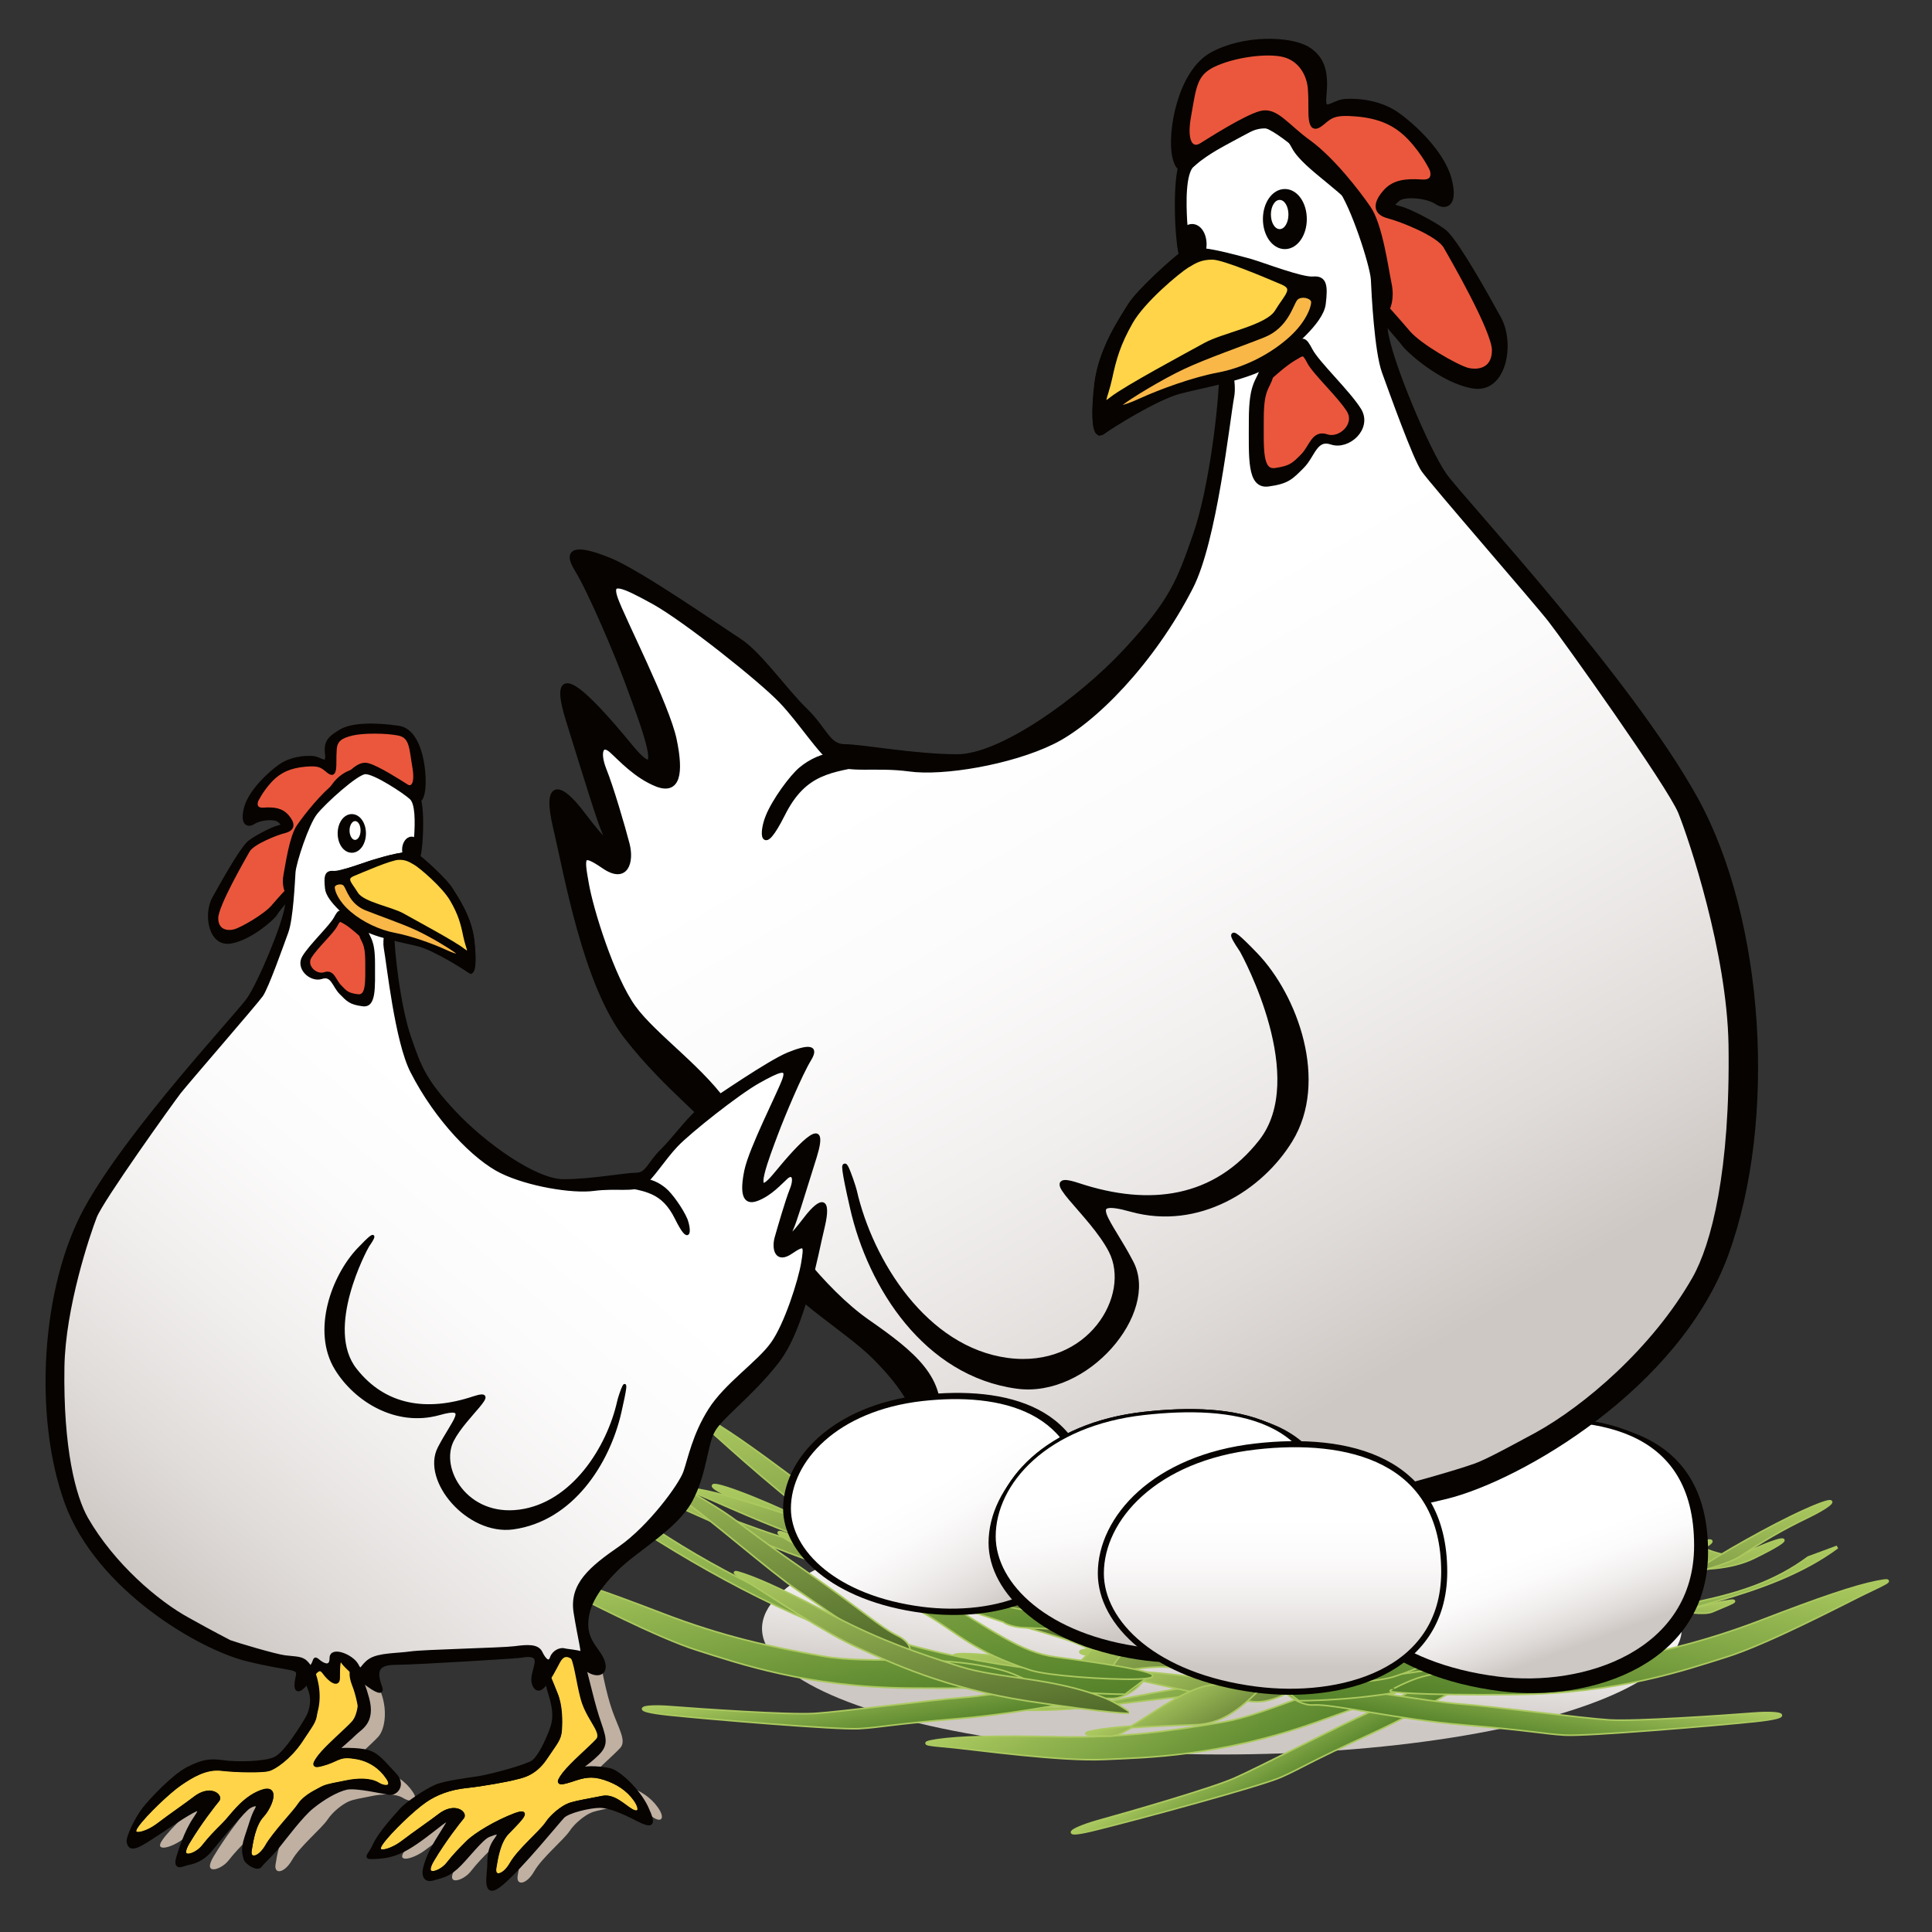 <?xml version="1.0" encoding="utf-8"?>
<!-- Generator: Adobe Illustrator 27.0.0, SVG Export Plug-In . SVG Version: 6.00 Build 0)  -->
<svg version="1.1" id="Ebene_1" xmlns="http://www.w3.org/2000/svg" xmlns:xlink="http://www.w3.org/1999/xlink" x="0px" y="0px"
	 viewBox="0 0 595.3 595.3" style="enable-background:new 0 0 595.3 595.3;" xml:space="preserve">
<rect x="0" y="0" width="595.3" height="595.3" fill="#333333" stroke="none"/>
<style type="text/css">
	.st0{fill:url(#SVGID_1_);}
	.st1{fill:none;stroke:#ABC95F;stroke-width:0.978;stroke-miterlimit:3.864;}
	.st2{fill-rule:evenodd;clip-rule:evenodd;fill:url(#SVGID_00000047751367110841836550000013064267681467436942_);}
	.st3{fill:url(#SVGID_00000068656149060165632860000016995848124398613896_);}
	.st4{fill-rule:evenodd;clip-rule:evenodd;fill:url(#SVGID_00000156579726259560589510000015763147891710366880_);}
	.st5{fill-rule:evenodd;clip-rule:evenodd;fill:url(#SVGID_00000176728807638026166890000014554837025670747546_);}
	.st6{fill-rule:evenodd;clip-rule:evenodd;fill:url(#SVGID_00000170971798846423436320000013708360738536773011_);}
	.st7{fill-rule:evenodd;clip-rule:evenodd;fill:url(#SVGID_00000096027641934686833210000014552533075915835049_);}
	.st8{fill-rule:evenodd;clip-rule:evenodd;fill:url(#SVGID_00000065061803475323334350000018168751303972837807_);}
	.st9{fill-rule:evenodd;clip-rule:evenodd;fill:url(#SVGID_00000011002405222213952790000011222633076064397495_);}
	.st10{fill-rule:evenodd;clip-rule:evenodd;fill:url(#SVGID_00000147209679067269931130000009181993400464577707_);}
	.st11{fill-rule:evenodd;clip-rule:evenodd;fill:url(#SVGID_00000149358675890862378380000009146499330054834081_);}
	.st12{fill-rule:evenodd;clip-rule:evenodd;fill:#778A24;}
	.st13{fill:none;stroke:#778A24;stroke-width:1.056;stroke-miterlimit:3.864;}
	.st14{fill-rule:evenodd;clip-rule:evenodd;fill:url(#SVGID_00000052803837637715470820000005593985173880026523_);}
	.st15{fill:url(#SVGID_00000076568118816933561330000011601607832132725690_);}
	.st16{fill-rule:evenodd;clip-rule:evenodd;fill:url(#SVGID_00000009559865707953049460000000314603055518707598_);}
	.st17{fill-rule:evenodd;clip-rule:evenodd;fill:url(#SVGID_00000109738053967937549160000003363258367042457752_);}
	.st18{fill-rule:evenodd;clip-rule:evenodd;fill:url(#SVGID_00000167372592341748945360000006511986070969114254_);}
	.st19{fill-rule:evenodd;clip-rule:evenodd;fill:url(#SVGID_00000103265971531720470020000004406014982791516545_);}
	.st20{fill-rule:evenodd;clip-rule:evenodd;fill:url(#SVGID_00000036229636261542754750000012668362180131314845_);}
	.st21{fill-rule:evenodd;clip-rule:evenodd;fill:url(#SVGID_00000183945537410568091340000001509043050088642712_);}
	.st22{fill-rule:evenodd;clip-rule:evenodd;fill:url(#SVGID_00000082339041144813567680000011521017232125896352_);}
	.st23{fill:url(#SVGID_00000018238772601762870000000018274583731712754590_);}
	.st24{fill-rule:evenodd;clip-rule:evenodd;fill:url(#SVGID_00000181793640163873671350000015656100669372896146_);}
	.st25{fill-rule:evenodd;clip-rule:evenodd;fill:url(#SVGID_00000005254990939046856210000001100545905228763551_);}
	.st26{fill-rule:evenodd;clip-rule:evenodd;fill:url(#SVGID_00000017497202629034129150000009889507626130418051_);}
	.st27{fill-rule:evenodd;clip-rule:evenodd;fill:url(#SVGID_00000078038935185053513710000009553189678807260803_);}
	.st28{fill-rule:evenodd;clip-rule:evenodd;fill:url(#SVGID_00000080192386935503993850000014672409227160246405_);}
	.st29{fill-rule:evenodd;clip-rule:evenodd;fill:url(#SVGID_00000097495718003206202340000010928284516012193922_);}
	.st30{fill-rule:evenodd;clip-rule:evenodd;fill:url(#SVGID_00000023995717765470313310000011801890426964623276_);}
	.st31{fill-rule:evenodd;clip-rule:evenodd;fill:url(#SVGID_00000111874175666370259820000006091748276596425118_);}
	.st32{fill:none;stroke:#060300;stroke-width:2.158;stroke-miterlimit:3.864;}
	.st33{fill-rule:evenodd;clip-rule:evenodd;fill:#060300;}
	.st34{fill-rule:evenodd;clip-rule:evenodd;fill:url(#SVGID_00000000194168353788218110000017889439391799722399_);}
	.st35{fill-rule:evenodd;clip-rule:evenodd;fill:url(#SVGID_00000171696359085937421280000011114830351371549101_);}
	.st36{fill:none;stroke:#060300;stroke-width:1.401;stroke-miterlimit:3.864;}
	.st37{fill-rule:evenodd;clip-rule:evenodd;fill:#EB573C;}
	.st38{fill:#060300;}
	.st39{fill:none;stroke:#060300;stroke-width:2.325;stroke-miterlimit:3.864;}
	.st40{fill:#FFFFFF;}
	.st41{fill:none;stroke:#060300;stroke-width:1.557;stroke-miterlimit:3.864;}
	.st42{fill-rule:evenodd;clip-rule:evenodd;fill:#F9B748;}
	.st43{fill-rule:evenodd;clip-rule:evenodd;fill:#FFD449;}
	.st44{fill:none;stroke:#060300;stroke-width:1.759;stroke-miterlimit:3.864;}
	.st45{fill-rule:evenodd;clip-rule:evenodd;fill:url(#SVGID_00000097473184168275772030000018086444234027519164_);}
	.st46{fill:none;stroke:#060300;stroke-width:1.988;stroke-miterlimit:3.864;}
	.st47{fill:none;}
	.st48{fill-rule:evenodd;clip-rule:evenodd;fill:url(#SVGID_00000152245670146066184350000013188884852290786971_);}
	.st49{fill:none;stroke:#060300;stroke-width:2.071;stroke-miterlimit:3.864;}
	.st50{fill-rule:evenodd;clip-rule:evenodd;fill:url(#SVGID_00000152240396188617631860000007445274828448701569_);}
	.st51{fill:none;stroke:#060300;stroke-width:1.66;stroke-miterlimit:3.864;}
	.st52{fill-rule:evenodd;clip-rule:evenodd;fill:#BFB0A2;}
	.st53{fill:none;stroke:#060300;stroke-width:0.906;stroke-miterlimit:3.864;}
	.st54{fill-rule:evenodd;clip-rule:evenodd;fill:url(#SVGID_00000019664805345468721790000004818296953522104213_);}
	.st55{fill:none;stroke:#060300;stroke-width:1.514;stroke-miterlimit:3.864;}
	.st56{fill:none;stroke:#060300;stroke-width:1.007;stroke-miterlimit:3.864;}
</style>
<g>
	<g>
		
			<linearGradient id="SVGID_1_" gradientUnits="userSpaceOnUse" x1="372.962" y1="55.766" x2="380.038" y2="136.634" gradientTransform="matrix(1 0 0 -1 0 598)">
			<stop  offset="0.2" style="stop-color:#CEC8C4"/>
			<stop  offset="0.347" style="stop-color:#E0DCDA"/>
			<stop  offset="0.535" style="stop-color:#F1EFEE"/>
			<stop  offset="0.721" style="stop-color:#FCFBFB"/>
			<stop  offset="0.9" style="stop-color:#FFFFFF"/>
		</linearGradient>
		<ellipse class="st0" cx="376.5" cy="501.8" rx="141.7" ry="38.8"/>
		<g>
			<g>
				<path class="st1" d="M470.2,502.6c-17.8,8.9-39.4,21.3-48.4,25.3c-8.7,3.9-33.8,16.9-41.3,20.2s-33.7,10.8-42.4,13.2
					c-8.7,2.5-11.8,5.2,0.2,2.1c12.1-3,50.3-13.3,56.5-16.1c6.3-2.8,8.3-4.5,27.8-13.4c19.5-9,36.1-20.1,41.8-21.8
					C470.2,510.5,474.7,500.4,470.2,502.6z"/>
				
					<linearGradient id="SVGID_00000061442188800092139960000005855254193796929159_" gradientUnits="userSpaceOnUse" x1="407.813" y1="52.85" x2="396.791" y2="71.941" gradientTransform="matrix(1 0 0 -1 0 598)">
					<stop  offset="0" style="stop-color:#55822A"/>
					<stop  offset="1" style="stop-color:#ACCA60"/>
				</linearGradient>
				<path style="fill-rule:evenodd;clip-rule:evenodd;fill:url(#SVGID_00000061442188800092139960000005855254193796929159_);" d="
					M470.2,502.6c-17.8,8.9-39.4,21.3-48.4,25.3c-8.7,3.9-33.8,16.9-41.3,20.2s-33.7,10.8-42.4,13.2c-8.7,2.5-11.8,5.2,0.2,2.1
					c12.1-3,50.3-13.3,56.5-16.1c6.3-2.8,8.3-4.5,27.8-13.4c19.5-9,36.1-20.1,41.8-21.8C470.2,510.5,474.7,500.4,470.2,502.6z"/>
			</g>
			<g>
				<path class="st1" d="M468.2,509.5c-28.8,10.2-54.5,12.2-87.8,12.2c-28.4,0-58.1,9.7-83.3,2.2l9.5,0.1
					c24.9,7.4,45.8-4.8,73.8-4.8c33.3,0,64-6.8,92.7-17.1L468.2,509.5z"/>
				
					<linearGradient id="SVGID_00000115500304810455242920000013677483625373102009_" gradientUnits="userSpaceOnUse" x1="367.82" y1="114.93" x2="404.36" y2="51.642" gradientTransform="matrix(1 0 0 -1 0 598)">
					<stop  offset="0" style="stop-color:#ACCA60"/>
					<stop  offset="1" style="stop-color:#55822A"/>
				</linearGradient>
				<path style="fill:url(#SVGID_00000115500304810455242920000013677483625373102009_);" d="M468.2,509.5
					c-28.8,10.2-54.5,12.2-87.8,12.2c-28.4,0-58.1,9.7-83.3,2.2l9.5,0.1c24.9,7.4,45.8-4.8,73.8-4.8c33.3,0,64-6.8,92.7-17.1
					L468.2,509.5z"/>
			</g>
			<g>
				<path class="st1" d="M453.2,479.8c-21.3-4-33.9,17.5-49.9,15.7c-16-1.7-30.9-3.8-49.5-9.5c-18.7-5.7-29.4-8.6-36.4-9.5
					c-7.1-0.9-1.5,0.9,4.8,3.5s29.9,12.2,42.9,15.3c13,3.1,34.3,8.1,65.8,6.2s32.1-18.3,32.1-18.3S457.3,480.6,453.2,479.8z"/>
				
					<linearGradient id="SVGID_00000111894886875591527730000004084384766510375081_" gradientUnits="userSpaceOnUse" x1="368.437" y1="153" x2="411.679" y2="78.103" gradientTransform="matrix(1 0 0 -1 0 598)">
					<stop  offset="0" style="stop-color:#ACCA60"/>
					<stop  offset="1" style="stop-color:#4F6929"/>
				</linearGradient>
				<path style="fill-rule:evenodd;clip-rule:evenodd;fill:url(#SVGID_00000111894886875591527730000004084384766510375081_);" d="
					M453.2,479.8c-21.3-4-33.9,17.5-49.9,15.7c-16-1.7-30.9-3.8-49.5-9.5c-18.7-5.7-29.4-8.6-36.4-9.5c-7.1-0.9-1.5,0.9,4.8,3.5
					s29.9,12.2,42.9,15.3c13,3.1,34.3,8.1,65.8,6.2s32.1-18.3,32.1-18.3S457.3,480.6,453.2,479.8z"/>
			</g>
			<g>
				<path class="st1" d="M430.3,516c-21.6,2-37.9,12.2-53.7,14.9c-15.8,2.7-30.7,4.9-50.2,4.5s-30.6-0.1-37.6,0.9
					c-7.1,1.1-1.2,1.3,5.6,2c6.8,0.7,32.4,4.2,45.7,3.6c13.3-0.6,35.5-0.9,65.2-11.4s35.5-13.9,35.5-13.9S434.5,515.6,430.3,516z"/>
				
					<linearGradient id="SVGID_00000025410636013657006450000000190610124559804861_" gradientUnits="userSpaceOnUse" x1="348.15" y1="97.177" x2="378.095" y2="45.31" gradientTransform="matrix(1 0 0 -1 0 598)">
					<stop  offset="0" style="stop-color:#ACCA60"/>
					<stop  offset="1" style="stop-color:#55822A"/>
				</linearGradient>
				<path style="fill-rule:evenodd;clip-rule:evenodd;fill:url(#SVGID_00000025410636013657006450000000190610124559804861_);" d="
					M430.3,516c-21.6,2-37.9,12.2-53.7,14.9c-15.8,2.7-30.7,4.9-50.2,4.5s-30.6-0.1-37.6,0.9c-7.1,1.1-1.2,1.3,5.6,2
					c6.8,0.7,32.4,4.2,45.7,3.6c13.3-0.6,35.5-0.9,65.2-11.4s35.5-13.9,35.5-13.9S434.5,515.6,430.3,516z"/>
			</g>
			<g>
				<path class="st1" d="M438.4,512.4c-18.3,0.7-25.8-3.3-35.5-5c-9.4-1.6-35.6-9.6-43.7-10.9s-8.9,14.1-18,13.8
					c-9-0.3-12.7-2.1-0.3-2.1c12.4,0,24.3-14.2,31.1-13.1c6.7,1.2,9.2,2.3,30.2,6.3c21.1,4,31.5,7.4,41.9,5.1
					C509.4,492.1,449.5,512,438.4,512.4z"/>
				
					<linearGradient id="SVGID_00000000940098840309467520000004816734855931516592_" gradientUnits="userSpaceOnUse" x1="387.455" y1="120.558" x2="419.707" y2="64.696" gradientTransform="matrix(1 0 0 -1 0 598)">
					<stop  offset="0" style="stop-color:#ACCA60"/>
					<stop  offset="1" style="stop-color:#55822A"/>
				</linearGradient>
				<path style="fill-rule:evenodd;clip-rule:evenodd;fill:url(#SVGID_00000000940098840309467520000004816734855931516592_);" d="
					M438.4,512.4c-18.3,0.7-25.8-3.3-35.5-5c-9.4-1.6-35.6-9.6-43.7-10.9s-8.9,14.1-18,13.8c-9-0.3-12.7-2.1-0.3-2.1
					c12.4,0,24.3-14.2,31.1-13.1c6.7,1.2,9.2,2.3,30.2,6.3c21.1,4,31.5,7.4,41.9,5.1C509.4,492.1,449.5,512,438.4,512.4z"/>
			</g>
			<g>
				<path class="st1" d="M454.5,496c-23.9-1.4-34.1-0.3-47.1,0c-12.5,0.3-48,4.6-58.8,4.8c-10.8,0.2-13.8,16.3-25.6,15.3
					c-11.8-1-17,0.3-0.8,2s33.8-14,42.8-14.2s12.3-1,40.5-2.1c28.1-1,38-2.5,45.8-1.9C459.1,500.6,461.2,496.3,454.5,496z"/>
				
					<linearGradient id="SVGID_00000067956027840666592860000008892879832267249565_" gradientUnits="userSpaceOnUse" x1="370.942" y1="115.885" x2="399.918" y2="65.698" gradientTransform="matrix(1 0 0 -1 0 598)">
					<stop  offset="0" style="stop-color:#ACCA60"/>
					<stop  offset="1" style="stop-color:#4F6929"/>
				</linearGradient>
				<path style="fill-rule:evenodd;clip-rule:evenodd;fill:url(#SVGID_00000067956027840666592860000008892879832267249565_);" d="
					M454.5,496c-23.9-1.4-34.1-0.3-47.1,0c-12.5,0.3-48,4.6-58.8,4.8c-10.8,0.2-13.8,16.3-25.6,15.3c-11.8-1-17,0.3-0.8,2
					s33.8-14,42.8-14.2s12.3-1,40.5-2.1c28.1-1,38-2.5,45.8-1.9C459.1,500.6,461.2,496.3,454.5,496z"/>
			</g>
			<g>
				<path class="st1" d="M397.9,521.4c-18.1-2.5-25.5-5.1-35.1-7.5c-9.2-2.3-28.9,4.1-36.9,2.3c-8-1.9-14.7-3.2-23.7-4.1
					c-9-0.9-12.6-3-0.1-2.1c12.4,0.9,30,4.1,36.7,5.7c6.6,1.6,3.1-13.3,23.8-7.8c20.7,5.5,27.7,8.5,33.7,9.1
					S402.9,522.1,397.9,521.4z"/>
				
					<linearGradient id="SVGID_00000072254561762605535830000011064911903517105576_" gradientUnits="userSpaceOnUse" x1="332.165" y1="109.861" x2="363.544" y2="55.511" gradientTransform="matrix(1 0 0 -1 0 598)">
					<stop  offset="0" style="stop-color:#ACCA60"/>
					<stop  offset="1" style="stop-color:#4F6929"/>
				</linearGradient>
				<path style="fill-rule:evenodd;clip-rule:evenodd;fill:url(#SVGID_00000072254561762605535830000011064911903517105576_);" d="
					M397.9,521.4c-18.1-2.5-25.5-5.1-35.1-7.5c-9.2-2.3-28.9,4.1-36.9,2.3c-8-1.9-14.7-3.2-23.7-4.1c-9-0.9-12.6-3-0.1-2.1
					c12.4,0.9,30,4.1,36.7,5.7c6.6,1.6,3.1-13.3,23.8-7.8c20.7,5.5,27.7,8.5,33.7,9.1S402.9,522.1,397.9,521.4z"/>
			</g>
			<g>
				<path class="st1" d="M457.2,496.9c-17.8-0.5-26.4,21.8-39.6,22.4s-25.6,0.8-41.4-1.3s-24.8-2.9-30.7-2.8c-5.9,0.1-1.1,0.8,4.3,2
					s25.7,6.1,36.6,6.9c10.9,0.8,23-13.6,48.5-18.7s30.6-7.1,30.6-7.1S460.7,497,457.2,496.9z"/>
				
					<linearGradient id="SVGID_00000065777303054713455700000007657641596612963478_" gradientUnits="userSpaceOnUse" x1="392.553" y1="111.179" x2="415.804" y2="70.907" gradientTransform="matrix(1 0 0 -1 0 598)">
					<stop  offset="0" style="stop-color:#ACCA60"/>
					<stop  offset="1" style="stop-color:#4F6929"/>
				</linearGradient>
				<path style="fill-rule:evenodd;clip-rule:evenodd;fill:url(#SVGID_00000065777303054713455700000007657641596612963478_);" d="
					M457.2,496.9c-17.8-0.5-26.4,21.8-39.6,22.4s-25.6,0.8-41.4-1.3s-24.8-2.9-30.7-2.8c-5.9,0.1-1.1,0.8,4.3,2s25.7,6.1,36.6,6.9
					c10.9,0.8,23-13.6,48.5-18.7s30.6-7.1,30.6-7.1S460.7,497,457.2,496.9z"/>
			</g>
			<g>
				<path class="st1" d="M447.5,496.4c-17.7,2.3-31,10.6-43.9,13.3c-13,2.7-19.3,21.1-35.3,21.5c-16,0.5-25.2,1.1-30.9,2.2
					c-5.8,1.1-0.9,1,4.6,1.3c5.6,0.3,20.8-14.3,31.7-15.3c10.9-1,29.1-2.1,53.4-11.1c24.3-9,29-11.9,29-11.9S451,496,447.5,496.4z"
					/>
				
					<linearGradient id="SVGID_00000056388543532296340100000007134541114909190079_" gradientUnits="userSpaceOnUse" x1="388.426" y1="94.879" x2="402.467" y2="70.561" gradientTransform="matrix(1 0 0 -1 0 598)">
					<stop  offset="0" style="stop-color:#ACCA60"/>
					<stop  offset="1" style="stop-color:#4F6929"/>
				</linearGradient>
				<path style="fill-rule:evenodd;clip-rule:evenodd;fill:url(#SVGID_00000056388543532296340100000007134541114909190079_);" d="
					M447.5,496.4c-17.7,2.3-31,10.6-43.9,13.3c-13,2.7-19.3,21.1-35.3,21.5c-16,0.5-25.2,1.1-30.9,2.2c-5.8,1.1-0.9,1,4.6,1.3
					c5.6,0.3,20.8-14.3,31.7-15.3c10.9-1,29.1-2.1,53.4-11.1c24.3-9,29-11.9,29-11.9S451,496,447.5,496.4z"/>
			</g>
			<g>
				<path class="st1" d="M430.2,495.3c3.6-1.2,21.1-6.5,30.7-9.6c9.1-2.9,4.9-7.9-4.3-5.3c-8.3,2.3-14.7,2.1-16.5,3.4
					s2.6,2.2-7.3,5.6c-7.2,2.5-14.2,2.5-20.1,2.6c-7.8,0.1-24.3,19.2-31.1,19.2c-6.7,0-12.3-0.1-19.7-1c-7.3-0.9-10.6,0.1-0.6,1.5
					c10.1,1.4,24.7,2.1,30.3,2c5.6-0.1,1.9-16.9,19.5-17.3c4.7-0.1,8.8-0.3,12.4-0.4C423.6,496,426.5,496.5,430.2,495.3z"/>
				
					<linearGradient id="SVGID_00000161617491206794984350000004032113306702369710_" gradientUnits="userSpaceOnUse" x1="402.8" y1="115.445" x2="418.911" y2="87.54" gradientTransform="matrix(1 0 0 -1 0 598)">
					<stop  offset="0" style="stop-color:#ACCA60"/>
					<stop  offset="1" style="stop-color:#55822A"/>
				</linearGradient>
				<path style="fill-rule:evenodd;clip-rule:evenodd;fill:url(#SVGID_00000161617491206794984350000004032113306702369710_);" d="
					M430.2,495.3c3.6-1.2,21.1-6.5,30.7-9.6c9.1-2.9,4.9-7.9-4.3-5.3c-8.3,2.3-14.7,2.1-16.5,3.4s2.6,2.2-7.3,5.6
					c-7.2,2.5-14.2,2.5-20.1,2.6c-7.8,0.1-24.3,19.2-31.1,19.2c-6.7,0-12.3-0.1-19.7-1c-7.3-0.9-10.6,0.1-0.6,1.5
					c10.1,1.4,24.7,2.1,30.3,2c5.6-0.1,1.9-16.9,19.5-17.3c4.7-0.1,8.8-0.3,12.4-0.4C423.6,496,426.5,496.5,430.2,495.3z"/>
			</g>
			<g>
				<g>
					<path class="st12" d="M479.1,480.9c-2-0.4-3.3-0.7-4.6-0.2c-1.3,0.5-1.7,0.9-2.5,1.9c-0.7,1-1.1,1.6-1.5,2.2s-0.7,0.9,0.9,0.5
						c1.6-0.3,5-1.2,5.9-2C478.4,482.5,479.1,480.9,479.1,480.9z"/>
					<path class="st13" d="M479.1,480.9c-2-0.4-3.3-0.7-4.6-0.2c-1.3,0.5-1.7,0.9-2.5,1.9c-0.7,1-1.1,1.6-1.5,2.2s-0.7,0.9,0.9,0.5
						c1.6-0.3,5-1.2,5.9-2C478.4,482.5,479.1,480.9,479.1,480.9z"/>
				</g>
				<g>
					<path class="st1" d="M396.1,518c19.8,2.2,44.3,6.6,54.1,7.3c9.5,0.7,37.5,4.4,45.7,4.9s35.4-1.4,44.4-2.1
						c9-0.7,12.9,0.8,0.5,2.1s-51.8,4.6-58.6,4.2c-6.8-0.4-9.4-1.3-30.7-3.1c-21.4-1.8-40.8-6.6-46.8-6.2
						C398.8,525.5,391.1,517.4,396.1,518z"/>
					
						<linearGradient id="SVGID_00000079463321763047202810000011111326213101521809_" gradientUnits="userSpaceOnUse" x1="469.278" y1="61.38" x2="473.109" y2="83.103" gradientTransform="matrix(1 0 0 -1 0 598)">
						<stop  offset="0" style="stop-color:#55822A"/>
						<stop  offset="1" style="stop-color:#ACCA60"/>
					</linearGradient>
					<path style="fill-rule:evenodd;clip-rule:evenodd;fill:url(#SVGID_00000079463321763047202810000011111326213101521809_);" d="
						M396.1,518c19.8,2.2,44.3,6.6,54.1,7.3c9.5,0.7,37.5,4.4,45.7,4.9s35.4-1.4,44.4-2.1c9-0.7,12.9,0.8,0.5,2.1
						s-51.8,4.6-58.6,4.2c-6.8-0.4-9.4-1.3-30.7-3.1c-21.4-1.8-40.8-6.6-46.8-6.2C398.8,525.5,391.1,517.4,396.1,518z"/>
				</g>
				<g>
					<path class="st1" d="M400.3,523.8c30.5-0.3,55.4-7.2,86.7-18.5c26.7-9.7,57.9-12.9,79.1-28.6l-8.9,3.3
						c-20.9,15.5-44.7,13.3-71,22.9c-31.3,11.4-62.4,15.5-92.9,15.6L400.3,523.8z"/>
					
						<linearGradient id="SVGID_00000028300962836965169200000010948635429050282670_" gradientUnits="userSpaceOnUse" x1="472.825" y1="61.412" x2="485.879" y2="135.445" gradientTransform="matrix(1 0 0 -1 0 598)">
						<stop  offset="0" style="stop-color:#55822A"/>
						<stop  offset="1" style="stop-color:#ACCA60"/>
					</linearGradient>
					<path style="fill:url(#SVGID_00000028300962836965169200000010948635429050282670_);" d="M400.3,523.8
						c30.5-0.3,55.4-7.2,86.7-18.5c26.7-9.7,57.9-12.9,79.1-28.6l-8.9,3.3c-20.9,15.5-44.7,13.3-71,22.9
						c-31.3,11.4-62.4,15.5-92.9,15.6L400.3,523.8z"/>
				</g>
				<g>
					<path class="st1" d="M438.2,516.9c20.9-5.5,39.8-1.5,55.6-4.4c15.8-2.8,30.5-6,48.8-13c18.2-7,28.7-10.6,35.7-12
						s1.5,0.8-4.6,3.8s-29,15-41.7,19s-33.6,11.3-65.2,11.6c-31.5,0.3-38.2-0.9-38.2-0.9S434.1,518,438.2,516.9z"/>
					
						<linearGradient id="SVGID_00000173159472468929343740000016493132901014230145_" gradientUnits="userSpaceOnUse" x1="499.891" y1="64.43" x2="510.288" y2="123.395" gradientTransform="matrix(1 0 0 -1 0 598)">
						<stop  offset="0" style="stop-color:#55822A"/>
						<stop  offset="1" style="stop-color:#ACCA60"/>
					</linearGradient>
					<path style="fill-rule:evenodd;clip-rule:evenodd;fill:url(#SVGID_00000173159472468929343740000016493132901014230145_);" d="
						M438.2,516.9c20.9-5.5,39.8-1.5,55.6-4.4c15.8-2.8,30.5-6,48.8-13c18.2-7,28.7-10.6,35.7-12s1.5,0.8-4.6,3.8s-29,15-41.7,19
						s-33.6,11.3-65.2,11.6c-31.5,0.3-38.2-0.9-38.2-0.9S434.1,518,438.2,516.9z"/>
				</g>
				<g>
					<path class="st1" d="M429.4,516.4c17.4-5.6,23.1-11.9,31.6-16.8c8.2-4.7,30.2-21.2,37.3-25.2c7.1-4,13.2,8,21.6,4.6
						c8.4-3.4,11.2-6.4-0.4-2.1c-11.7,4.3-27.7-2.9-33.7,0.5c-5.9,3.4-7.8,5.3-26.3,16.3c-18.4,11-27,17.7-37.7,19.1
						C355.7,521.5,418.8,519.8,429.4,516.4z"/>
					
						<linearGradient id="SVGID_00000061433657869336454110000000381501618611599782_" gradientUnits="userSpaceOnUse" x1="453.831" y1="68.441" x2="465.404" y2="134.075" gradientTransform="matrix(1 0 0 -1 0 598)">
						<stop  offset="0" style="stop-color:#55822A"/>
						<stop  offset="1" style="stop-color:#ACCA60"/>
					</linearGradient>
					<path style="fill-rule:evenodd;clip-rule:evenodd;fill:url(#SVGID_00000061433657869336454110000000381501618611599782_);" d="
						M429.4,516.4c17.4-5.6,23.1-11.9,31.6-16.8c8.2-4.7,30.2-21.2,37.3-25.2c7.1-4,13.2,8,21.6,4.6c8.4-3.4,11.2-6.4-0.4-2.1
						c-11.7,4.3-27.7-2.9-33.7,0.5c-5.9,3.4-7.8,5.3-26.3,16.3c-18.4,11-27,17.7-37.7,19.1C355.7,521.5,418.8,519.8,429.4,516.4z"/>
				</g>
				<g>
					<path class="st1" d="M408.6,506.4c22-9.5,32-12,44.2-16.1c11.8-4,46.7-12.1,56.9-15.6c10.2-3.5,18.5,8.4,29.3,3.5
						c10.8-5,16.1-5.5,1.4,1.7c-14.6,7.1-36.5,0.6-45,3.4c-8.5,2.9-11.9,3.3-38.7,11.9c-26.8,8.7-36.5,10.6-43.7,13.9
						C405.8,512.3,402.4,509,408.6,506.4z"/>
					
						<linearGradient id="SVGID_00000099630321338702161810000004902081831537008300_" gradientUnits="userSpaceOnUse" x1="472.104" y1="76.149" x2="482.533" y2="135.291" gradientTransform="matrix(1 0 0 -1 0 598)">
						<stop  offset="0" style="stop-color:#4F6929"/>
						<stop  offset="1" style="stop-color:#ACCA60"/>
					</linearGradient>
					<path style="fill-rule:evenodd;clip-rule:evenodd;fill:url(#SVGID_00000099630321338702161810000004902081831537008300_);" d="
						M408.6,506.4c22-9.5,32-12,44.2-16.1c11.8-4,46.7-12.1,56.9-15.6c10.2-3.5,18.5,8.4,29.3,3.5c10.8-5,16.1-5.5,1.4,1.7
						c-14.6,7.1-36.5,0.6-45,3.4c-8.5,2.9-11.9,3.3-38.7,11.9c-26.8,8.7-36.5,10.6-43.7,13.9C405.8,512.3,402.4,509,408.6,506.4z"/>
				</g>
				<g>
					<path class="st1" d="M470.5,510.9c16.2-8.5,22.2-13.5,30.4-19c7.9-5.3,28.6-8.2,35.4-12.7s12.7-8,20.8-11.9s10.8-7.1-0.6-2
						c-11.4,5.1-26.8,14.1-32.5,17.9s-7.4-9.3-25.1,3c-17.6,12.2-23.2,17.5-28.6,20.1C465.1,508.9,466,513.3,470.5,510.9z"/>
					
						<linearGradient id="SVGID_00000134236140542925702800000000123528166912568970_" gradientUnits="userSpaceOnUse" x1="509.718" y1="79.056" x2="520.976" y2="142.904" gradientTransform="matrix(1 0 0 -1 0 598)">
						<stop  offset="0" style="stop-color:#4F6929"/>
						<stop  offset="1" style="stop-color:#ACCA60"/>
					</linearGradient>
					<path style="fill-rule:evenodd;clip-rule:evenodd;fill:url(#SVGID_00000134236140542925702800000000123528166912568970_);" d="
						M470.5,510.9c16.2-8.5,22.2-13.5,30.4-19c7.9-5.3,28.6-8.2,35.4-12.7s12.7-8,20.8-11.9s10.8-7.1-0.6-2
						c-11.4,5.1-26.8,14.1-32.5,17.9s-7.4-9.3-25.1,3c-17.6,12.2-23.2,17.5-28.6,20.1C465.1,508.9,466,513.3,470.5,510.9z"/>
				</g>
				<g>
					<path class="st1" d="M415.3,498.7c17.4-3.9,32.7-0.6,45.8-2.5c13.1-1.9,25.3,11,40.6,6c15.2-5,24-7.6,29.8-8.6
						c5.8-1,1.2,0.6-3.9,2.8c-5.1,2.2-24.4-4.2-35-1.4c-10.6,2.8-28.1,8-54,7.8s-31.3-1.2-31.3-1.2S411.9,499.5,415.3,498.7z"/>
					
						<linearGradient id="SVGID_00000171681107885070490150000007185546579997262525_" gradientUnits="userSpaceOnUse" x1="468.124" y1="85.611" x2="473.365" y2="115.331" gradientTransform="matrix(1 0 0 -1 0 598)">
						<stop  offset="0" style="stop-color:#4F6929"/>
						<stop  offset="1" style="stop-color:#ACCA60"/>
					</linearGradient>
					<path style="fill-rule:evenodd;clip-rule:evenodd;fill:url(#SVGID_00000171681107885070490150000007185546579997262525_);" d="
						M415.3,498.7c17.4-3.9,32.7-0.6,45.8-2.5c13.1-1.9,25.3,11,40.6,6c15.2-5,24-7.6,29.8-8.6c5.8-1,1.2,0.6-3.9,2.8
						c-5.1,2.2-24.4-4.2-35-1.4c-10.6,2.8-28.1,8-54,7.8s-31.3-1.2-31.3-1.2S411.9,499.5,415.3,498.7z"/>
				</g>
				<g>
					<path class="st1" d="M431.2,503.2c-3.8,0.1-22.1,1.1-32.1,1.5c-9.5,0.4-7.3-5.7,2.2-6.5c8.6-0.7,14.5-3.1,16.7-2.5
						s-1.7,2.9,8.7,2.8c7.6-0.1,14.2-2.5,19.8-4.5c7.4-2.6,29.4,7.5,35.8,5.3c6.3-2.3,11.5-4.4,18.1-7.7c6.6-3.3,10-3.6,1.1,1.2
						c-9,4.8-22.5,10.4-27.8,12.3s-7.5-13-24.3-7.5c-4.5,1.5-8.4,2.8-11.8,3.9C437.6,501.6,435.1,503.1,431.2,503.2z"/>
					
						<linearGradient id="SVGID_00000044860162750006920710000011598930912818490034_" gradientUnits="userSpaceOnUse" x1="446.794" y1="84.416" x2="452.758" y2="118.241" gradientTransform="matrix(1 0 0 -1 0 598)">
						<stop  offset="0" style="stop-color:#55822A"/>
						<stop  offset="1" style="stop-color:#ACCA60"/>
					</linearGradient>
					<path style="fill-rule:evenodd;clip-rule:evenodd;fill:url(#SVGID_00000044860162750006920710000011598930912818490034_);" d="
						M431.2,503.2c-3.8,0.1-22.1,1.1-32.1,1.5c-9.5,0.4-7.3-5.7,2.2-6.5c8.6-0.7,14.5-3.1,16.7-2.5s-1.7,2.9,8.7,2.8
						c7.6-0.1,14.2-2.5,19.8-4.5c7.4-2.6,29.4,7.5,35.8,5.3c6.3-2.3,11.5-4.4,18.1-7.7c6.6-3.3,10-3.6,1.1,1.2
						c-9,4.8-22.5,10.4-27.8,12.3s-7.5-13-24.3-7.5c-4.5,1.5-8.4,2.8-11.8,3.9C437.6,501.6,435.1,503.1,431.2,503.2z"/>
				</g>
			</g>
			<g>
				<g>
					<path class="st1" d="M350.8,516c-19.8,2.2-44.3,6.6-54.1,7.3c-9.5,0.7-37.5,4.4-45.7,4.9s-35.4-1.4-44.4-2.1
						c-9-0.7-12.9,0.8-0.5,2.1s51.8,4.6,58.6,4.2c6.8-0.4,9.4-1.3,30.7-3.1c21.4-1.8,40.8-6.6,46.8-6.2
						C348.1,523.5,355.8,515.4,350.8,516z"/>
					
						<linearGradient id="SVGID_00000078724514925741583530000008395553745352584592_" gradientUnits="userSpaceOnUse" x1="273.796" y1="85.077" x2="277.627" y2="63.352" gradientTransform="matrix(1 0 0 -1 0 598)">
						<stop  offset="0" style="stop-color:#ACCA60"/>
						<stop  offset="1" style="stop-color:#55822A"/>
					</linearGradient>
					<path style="fill-rule:evenodd;clip-rule:evenodd;fill:url(#SVGID_00000078724514925741583530000008395553745352584592_);" d="
						M350.8,516c-19.8,2.2-44.3,6.6-54.1,7.3c-9.5,0.7-37.5,4.4-45.7,4.9s-35.4-1.4-44.4-2.1c-9-0.7-12.9,0.8-0.5,2.1
						s51.8,4.6,58.6,4.2c6.8-0.4,9.4-1.3,30.7-3.1c21.4-1.8,40.8-6.6,46.8-6.2C348.1,523.5,355.8,515.4,350.8,516z"/>
				</g>
				<g>
					<path class="st1" d="M346.6,521.8c-30.5-0.3-55.4-7.2-86.7-18.5c-26.7-9.7-57.9-28-79.1-43.7l8.9,3.3
						c20.9,15.5,44.7,28.4,71,38c31.3,11.4,62.4,15.5,92.9,15.6L346.6,521.8z"/>
					
						<linearGradient id="SVGID_00000075864886723526935550000006485406199506264208_" gradientUnits="userSpaceOnUse" x1="259.729" y1="152.317" x2="275.366" y2="63.639" gradientTransform="matrix(1 0 0 -1 0 598)">
						<stop  offset="0" style="stop-color:#ACCA60"/>
						<stop  offset="1" style="stop-color:#55822A"/>
					</linearGradient>
					<path style="fill:url(#SVGID_00000075864886723526935550000006485406199506264208_);" d="M346.6,521.8
						c-30.5-0.3-55.4-7.2-86.7-18.5c-26.7-9.7-57.9-28-79.1-43.7l8.9,3.3c20.9,15.5,44.7,28.4,71,38c31.3,11.4,62.4,15.5,92.9,15.6
						L346.6,521.8z"/>
				</g>
				<g>
					<path class="st1" d="M342.6,503.1c-18.6-11.1-37.8-12.4-52.2-19.5c-14.4-7.1-27.7-14.1-43.3-25.9s-24.7-18.1-31-21.4
						s-1.7,0.4,3.4,4.9c5.1,4.6,24,21.7,35.1,29c11.1,7.3,29.5,19.4,59.7,28.4s36.4,11.1,36.4,11.1S346.3,505.3,342.6,503.1z"/>
					
						<linearGradient id="SVGID_00000080189235851498367570000009880289165068081026_" gradientUnits="userSpaceOnUse" x1="273.407" y1="173.588" x2="290.322" y2="77.654" gradientTransform="matrix(1 0 0 -1 0 598)">
						<stop  offset="0" style="stop-color:#ACCA60"/>
						<stop  offset="1" style="stop-color:#4F6929"/>
					</linearGradient>
					<path style="fill-rule:evenodd;clip-rule:evenodd;fill:url(#SVGID_00000080189235851498367570000009880289165068081026_);" d="
						M342.6,503.1c-18.6-11.1-37.8-12.4-52.2-19.5c-14.4-7.1-27.7-14.1-43.3-25.9s-24.7-18.1-31-21.4s-1.7,0.4,3.4,4.9
						c5.1,4.6,24,21.7,35.1,29c11.1,7.3,29.5,19.4,59.7,28.4s36.4,11.1,36.4,11.1S346.3,505.3,342.6,503.1z"/>
				</g>
				<g>
					<path class="st1" d="M308.8,514.9c-20.9-5.5-39.8-1.5-55.6-4.4c-15.8-2.8-30.5-6-48.8-13c-18.2-7-28.7-10.6-35.7-12
						s-1.5,0.8,4.6,3.8s29,15,41.7,19c12.7,4,33.6,11.3,65.2,11.6c31.5,0.3,38.2-0.9,38.2-0.9S312.9,516,308.8,514.9z"/>
					
						<linearGradient id="SVGID_00000044885036776929749410000009609632203412305556_" gradientUnits="userSpaceOnUse" x1="236.701" y1="125.455" x2="247.099" y2="66.489" gradientTransform="matrix(1 0 0 -1 0 598)">
						<stop  offset="0" style="stop-color:#ACCA60"/>
						<stop  offset="1" style="stop-color:#55822A"/>
					</linearGradient>
					<path style="fill-rule:evenodd;clip-rule:evenodd;fill:url(#SVGID_00000044885036776929749410000009609632203412305556_);" d="
						M308.8,514.9c-20.9-5.5-39.8-1.5-55.6-4.4c-15.8-2.8-30.5-6-48.8-13c-18.2-7-28.7-10.6-35.7-12s-1.5,0.8,4.6,3.8s29,15,41.7,19
						c12.7,4,33.6,11.3,65.2,11.6c31.5,0.3,38.2-0.9,38.2-0.9S312.9,516,308.8,514.9z"/>
				</g>
				<g>
					<path class="st1" d="M317.6,514.4c-17.4-5.6-23.1-11.9-31.6-16.8c-8.2-4.7-30.2-21.2-37.3-25.2s-13.2-7.1-21.6-10.5
						c-8.4-3.4-11.2-6.4,0.4-2.1c11.7,4.3,27.7,12.2,33.7,15.6c5.9,3.4,7.8,5.3,26.3,16.3c18.4,11,27,17.7,37.7,19.1
						C391.2,519.5,328.2,517.8,317.6,514.4z"/>
					
						<linearGradient id="SVGID_00000016763623374820850930000005489543275103392168_" gradientUnits="userSpaceOnUse" x1="280.283" y1="150.943" x2="294.437" y2="70.672" gradientTransform="matrix(1 0 0 -1 0 598)">
						<stop  offset="0" style="stop-color:#ACCA60"/>
						<stop  offset="1" style="stop-color:#55822A"/>
					</linearGradient>
					<path style="fill-rule:evenodd;clip-rule:evenodd;fill:url(#SVGID_00000016763623374820850930000005489543275103392168_);" d="
						M317.6,514.4c-17.4-5.6-23.1-11.9-31.6-16.8c-8.2-4.7-30.2-21.2-37.3-25.2s-13.2-7.1-21.6-10.5c-8.4-3.4-11.2-6.4,0.4-2.1
						c11.7,4.3,27.7,12.2,33.7,15.6c5.9,3.4,7.8,5.3,26.3,16.3c18.4,11,27,17.7,37.7,19.1C391.2,519.5,328.2,517.8,317.6,514.4z"/>
				</g>
				<g>
					<path class="st1" d="M338.4,504.4c-22-9.5-32-12-44.2-16.1c-11.8-4-46.7-12.1-56.9-15.6s-18.5-6.7-29.3-11.6
						c-10.8-5-16.1-5.5-1.4,1.7c14.6,7.1,36.5,15.7,45,18.5c8.5,2.9,11.9,3.3,38.7,11.9c26.8,8.7,36.5,10.6,43.7,13.9
						C341.1,510.3,344.5,507,338.4,504.4z"/>
					
						<linearGradient id="SVGID_00000052073954269827945220000006787700574909353872_" gradientUnits="userSpaceOnUse" x1="263.131" y1="152.233" x2="276.139" y2="78.458" gradientTransform="matrix(1 0 0 -1 0 598)">
						<stop  offset="0" style="stop-color:#ACCA60"/>
						<stop  offset="1" style="stop-color:#4F6929"/>
					</linearGradient>
					<path style="fill-rule:evenodd;clip-rule:evenodd;fill:url(#SVGID_00000052073954269827945220000006787700574909353872_);" d="
						M338.4,504.4c-22-9.5-32-12-44.2-16.1c-11.8-4-46.7-12.1-56.9-15.6s-18.5-6.7-29.3-11.6c-10.8-5-16.1-5.5-1.4,1.7
						c14.6,7.1,36.5,15.7,45,18.5c8.5,2.9,11.9,3.3,38.7,11.9c26.8,8.7,36.5,10.6,43.7,13.9C341.1,510.3,344.5,507,338.4,504.4z"/>
				</g>
				<g>
					<path class="st1" d="M276.4,508.9c-16.2-8.5-22.2-13.5-30.4-19c-7.9-5.3-28.6-23.3-35.4-27.8c-6.8-4.5-12.7-8-20.8-11.9
						s-10.8-7.1,0.6-2c11.4,5.1,26.8,14.1,32.5,17.9s7.4,5.8,25.1,18.1c17.6,12.2,23.2,17.5,28.6,20.1
						C281.8,506.9,280.9,511.3,276.4,508.9z"/>
					
						<linearGradient id="SVGID_00000105401647093771782020000013337138123004486560_" gradientUnits="userSpaceOnUse" x1="224.633" y1="159.776" x2="238.473" y2="81.284" gradientTransform="matrix(1 0 0 -1 0 598)">
						<stop  offset="0" style="stop-color:#ACCA60"/>
						<stop  offset="1" style="stop-color:#4F6929"/>
					</linearGradient>
					<path style="fill-rule:evenodd;clip-rule:evenodd;fill:url(#SVGID_00000105401647093771782020000013337138123004486560_);" d="
						M276.4,508.9c-16.2-8.5-22.2-13.5-30.4-19c-7.9-5.3-28.6-23.3-35.4-27.8c-6.8-4.5-12.7-8-20.8-11.9s-10.8-7.1,0.6-2
						c11.4,5.1,26.8,14.1,32.5,17.9s7.4,5.8,25.1,18.1c17.6,12.2,23.2,17.5,28.6,20.1C281.8,506.9,280.9,511.3,276.4,508.9z"/>
				</g>
				<g>
					<path class="st1" d="M340.5,523.5c-16.5-6.6-32.3-5.8-44.9-9.8s-24.3-8-38.5-15.4c-14.1-7.4-22.3-11.2-27.9-13.1
						c-5.6-1.9-1.3,0.4,3.4,3.4c4.7,2.9,22.1,14.6,32.1,19c10,4.5,26.3,12.3,52,16.3c25.7,3.9,31.2,3.8,31.2,3.8
						S343.8,524.8,340.5,523.5z"/>
					
						<linearGradient id="SVGID_00000117667336811155467690000010256735335067607710_" gradientUnits="userSpaceOnUse" x1="281.71" y1="123.129" x2="292.733" y2="60.615" gradientTransform="matrix(1 0 0 -1 0 598)">
						<stop  offset="0" style="stop-color:#ACCA60"/>
						<stop  offset="1" style="stop-color:#4F6929"/>
					</linearGradient>
					<path style="fill-rule:evenodd;clip-rule:evenodd;fill:url(#SVGID_00000117667336811155467690000010256735335067607710_);" d="
						M340.5,523.5c-16.5-6.6-32.3-5.8-44.9-9.8s-24.3-8-38.5-15.4c-14.1-7.4-22.3-11.2-27.9-13.1c-5.6-1.9-1.3,0.4,3.4,3.4
						c4.7,2.9,22.1,14.6,32.1,19c10,4.5,26.3,12.3,52,16.3c25.7,3.9,31.2,3.8,31.2,3.8S343.8,524.8,340.5,523.5z"/>
				</g>
				<g>
					<path class="st1" d="M331.7,479.4c-17.4-3.9-32.7-0.6-45.8-2.5c-13.1-1.9-25.3-4.1-40.6-9.1c-15.2-5-24-7.6-29.8-8.6
						s-1.2,0.6,3.9,2.8c5.1,2.2,24.4,10.9,35,13.7c10.6,2.8,28.1,8,54,7.8c25.9-0.2,31.3-1.2,31.3-1.2S335.1,480.2,331.7,479.4z"/>
					
						<linearGradient id="SVGID_00000066483521602416263620000000979466510587554944_" gradientUnits="userSpaceOnUse" x1="272.345" y1="149.5" x2="280.168" y2="105.135" gradientTransform="matrix(1 0 0 -1 0 598)">
						<stop  offset="0" style="stop-color:#ACCA60"/>
						<stop  offset="1" style="stop-color:#4F6929"/>
					</linearGradient>
					<path style="fill-rule:evenodd;clip-rule:evenodd;fill:url(#SVGID_00000066483521602416263620000000979466510587554944_);" d="
						M331.7,479.4c-17.4-3.9-32.7-0.6-45.8-2.5c-13.1-1.9-25.3-4.1-40.6-9.1c-15.2-5-24-7.6-29.8-8.6s-1.2,0.6,3.9,2.8
						c5.1,2.2,24.4,10.9,35,13.7c10.6,2.8,28.1,8,54,7.8c25.9-0.2,31.3-1.2,31.3-1.2S335.1,480.2,331.7,479.4z"/>
				</g>
				<g>
					<path class="st1" d="M315.7,501.3c3.8,0.1,22.1,1.1,32.1,1.5c9.5,0.4,7.3-5.7-2.2-6.5c-8.6-0.7-14.5-3.1-16.7-2.5
						s1.7,2.9-8.7,2.8c-7.6-0.1-14.1-2.5-19.8-4.5c-7.4-2.6-29.4-7.6-35.8-9.8c-6.3-2.3-11.5-4.4-18.1-7.7c-6.6-3.3-10-3.6-1.1,1.2
						c9,4.8,22.5,10.4,27.8,12.3s7.5,2.1,24.3,7.6c4.5,1.5,8.4,2.8,11.8,3.9C309.3,499.8,311.9,501.2,315.7,501.3z"/>
					
						<linearGradient id="SVGID_00000153664735580214179290000006930320949760986536_" gradientUnits="userSpaceOnUse" x1="292.854" y1="134.995" x2="301.409" y2="86.479" gradientTransform="matrix(1 0 0 -1 0 598)">
						<stop  offset="0" style="stop-color:#ACCA60"/>
						<stop  offset="1" style="stop-color:#55822A"/>
					</linearGradient>
					<path style="fill-rule:evenodd;clip-rule:evenodd;fill:url(#SVGID_00000153664735580214179290000006930320949760986536_);" d="
						M315.7,501.3c3.8,0.1,22.1,1.1,32.1,1.5c9.5,0.4,7.3-5.7-2.2-6.5c-8.6-0.7-14.5-3.1-16.7-2.5s1.7,2.9-8.7,2.8
						c-7.6-0.1-14.1-2.5-19.8-4.5c-7.4-2.6-29.4-7.6-35.8-9.8c-6.3-2.3-11.5-4.4-18.1-7.7c-6.6-3.3-10-3.6-1.1,1.2
						c9,4.8,22.5,10.4,27.8,12.3s7.5,2.1,24.3,7.6c4.5,1.5,8.4,2.8,11.8,3.9C309.3,499.8,311.9,501.2,315.7,501.3z"/>
				</g>
			</g>
		</g>
		<g>
			<g>
				<g>
					<defs>
						<path id="SVGID_00000176011351484195355220000005624017889498125976_" d="M461.6,516.6c-32.5-4.1-49.7-21.4-49.7-37.1
							c0-17.6,17.3-37,49.7-40.6c29.4-3.3,60.4,0.7,60.4,37.3C522,508.4,488.4,520,461.6,516.6z"/>
					</defs>
					<clipPath id="SVGID_00000041292922763767122510000006856403351826349442_">
						<use xlink:href="#SVGID_00000176011351484195355220000005624017889498125976_"  style="overflow:visible;"/>
					</clipPath>
				</g>
				<g>
					<path id="SVGID_00000098916992973328397890000015369687006142787472_" class="st32" d="M461.6,516.6
						c-32.5-4.1-49.7-21.4-49.7-37.1c0-17.6,17.3-37,49.7-40.6c29.4-3.3,60.4,0.7,60.4,37.3C522,508.4,488.4,520,461.6,516.6z"/>
				</g>
			</g>
			<path class="st32" d="M461.6,516.6c-32.5-4.1-49.7-21.4-49.7-37.1c0-17.6,17.3-37,49.7-40.6c29.4-3.3,60.4,0.7,60.4,37.3
				C522,508.4,488.4,520,461.6,516.6z"/>
			<path class="st33" d="M462.3,521.1c-34.4-4.4-52.7-22.6-52.7-39.4c0-18.7,18.3-39.2,52.7-43c31.2-3.5,64,0.8,64,39.5
				C526.3,512.4,490.7,524.7,462.3,521.1z"/>
			
				<linearGradient id="SVGID_00000088814664533418347790000009937557900176428967_" gradientUnits="userSpaceOnUse" x1="453.809" y1="158.764" x2="482.308" y2="80.463" gradientTransform="matrix(1 0 0 -1 0 598)">
				<stop  offset="0.51" style="stop-color:#FFFFFF"/>
				<stop  offset="0.61" style="stop-color:#FCFBFB"/>
				<stop  offset="0.713" style="stop-color:#F1EFEE"/>
				<stop  offset="0.818" style="stop-color:#E0DCDA"/>
				<stop  offset="0.9" style="stop-color:#CEC8C4"/>
			</linearGradient>
			<path style="fill-rule:evenodd;clip-rule:evenodd;fill:url(#SVGID_00000088814664533418347790000009937557900176428967_);" d="
				M461.6,516.6c-32.5-4.1-49.7-21.4-49.7-37.1c0-17.6,17.3-37,49.7-40.6c29.4-3.3,60.4,0.7,60.4,37.3
				C522,508.4,488.4,520,461.6,516.6z"/>
		</g>
		<g>
			
				<linearGradient id="SVGID_00000083795907933764551970000017639183542208506810_" gradientUnits="userSpaceOnUse" x1="458.034" y1="147.007" x2="261.53" y2="487.361" gradientTransform="matrix(1 0 0 -1 0 598)">
				<stop  offset="0.1" style="stop-color:#CEC8C4"/>
				<stop  offset="0.226" style="stop-color:#E0DCDA"/>
				<stop  offset="0.387" style="stop-color:#F1EFEE"/>
				<stop  offset="0.546" style="stop-color:#FCFBFB"/>
				<stop  offset="0.7" style="stop-color:#FFFFFF"/>
			</linearGradient>
			<path style="fill-rule:evenodd;clip-rule:evenodd;fill:url(#SVGID_00000083795907933764551970000017639183542208506810_);" d="
				M473.4,442.1c15.1-8.3,36.2-26.2,48.7-48.1c5.9-10.4,11.8-33.2,11.2-72.2c-0.5-28.4-12.2-63.3-15.5-71.5
				c-3.3-8.2-36-54-40.1-59.2c-4-5.2-36.5-42.5-39.1-46.3c-2.6-3.7-9.8-23.9-12.1-30.2c-2.3-6.3-3.2-23.9-3.4-28.5
				c-0.3-4.6-6.3-23-10.3-28.2s-19.3-19-23.6-19.3c-4.3-0.3-19,9.5-21.8,12.1c-2.9,2.6-2.6,12.1-2.3,17.5c0.3,5.5,3.2,13.8,6,20.4
				c2.9,6.6,9.9,25.9,8.5,33.5c-1.4,7.6-5.3,44.6-12.7,58.9c-11.8,23-30,41.6-42.7,47.7c-12.7,6.2-33.6,9.8-44.1,8.3
				c-10.5-1.4-18.8,0.7-23.1-2.2c-4.3-2.9-10.1-12.3-16.3-18.8s-29.3-24.9-39.1-30.4c-9.8-5.4-14.1-7.3-11.9-1.1
				c2.2,6.2,15.9,32.9,18.1,43.4c2.2,10.5,1.1,16.3-5.4,13.8c-6.5-2.6-11.2-7.9-14.1-10.5c-2.9-2.5-4.3,0.3-2.2,5.8
				c2.2,5.4,5.8,17.7,7.2,23.1c1.4,5.4-0.3,11.6-7.2,6.9s-6.9-3.3-5.4,5.1c1.4,8.3,8,29.3,14.5,38.3s22,19.5,29.6,31.5
				c7.6,11.9,9.8,23.5,11.9,29.6c2.2,6.2,16.6,26,30.7,35.8c14.1,9.8,23.6,17.6,21.4,31s-4.2,20-2.8,19.2c1.3-0.8,6.6-1.1,8.2-1.5
				c1.5-0.4,4.8,0.8,5.9,3.8s3.2,1.1,4.9-2.5c1.7-3.6,6.6-3,12.7-2.3c6.1,0.8,43,1.5,49.5,2.4s15,0.6,19.3,3.4s3.9,6.7,6.2,2.4
				c2.3-4.3,12.4-8.4,12.4-3.3c0,5,3.8,3.1,6,1.2s1.5-0.1,2.8,1.9c1.2,2,0.9,0.9,3.1-1.2c2.2-2.2,5.2-1.9,10-2.5
				c4.7-0.6,22.9-6,26.2-7.2C456.6,451.1,461.2,448.7,473.4,442.1z"/>
			<path class="st33" d="M473.4,442.1c15.1-8.3,36.2-26.2,48.7-48.1c5.9-10.4,11.8-33.2,11.2-72.2c-0.5-28.4-12.2-63.3-15.5-71.5
				c-3.3-8.2-36-54-40.1-59.2c-4-5.2-36.5-42.5-39.1-46.3c-2.6-3.7-9.8-23.9-12.1-30.2c-2.3-6.3-3.2-23.9-3.4-28.5
				c-0.3-4.6-6.3-23-10.3-28.2s-19.3-19-23.6-19.3c-4.3-0.3-19,9.5-21.8,12.1c-2.9,2.6-2.6,12.1-2.3,17.5c0.3,5.5,3.2,13.8,6,20.4
				c2.9,6.6,9.9,25.9,8.5,33.5c-1.4,7.6-5.3,44.6-12.7,58.9c-11.8,23-30,41.6-42.7,47.7c-12.7,6.2-33.6,9.8-44.1,8.3
				c-10.5-1.4-18.8,0.7-23.1-2.2c-4.3-2.9-10.1-12.3-16.3-18.8s-29.3-24.9-39.1-30.4c-9.8-5.4-14.1-7.3-11.9-1.1
				c2.2,6.2,15.9,32.9,18.1,43.4c2.2,10.5,1.1,16.3-5.4,13.8c-6.5-2.6-11.2-7.9-14.1-10.5c-2.9-2.5-4.3,0.3-2.2,5.8
				c2.2,5.4,5.8,17.7,7.2,23.1c1.4,5.4-0.3,11.6-7.2,6.9s-6.9-3.3-5.4,5.1c1.4,8.3,8,29.3,14.5,38.3s22,19.5,29.6,31.5
				c7.6,11.9,9.8,23.5,11.9,29.6c2.2,6.2,16.6,26,30.7,35.8c14.1,9.8,23.6,17.6,21.4,31s-4.2,20-2.8,19.2c1.3-0.8,6.6-1.1,8.2-1.5
				c1.5-0.4,4.8,0.8,5.9,3.8s3.2,1.1,4.9-2.5c1.7-3.6,6.6-3,12.7-2.3c6.1,0.8,43,1.5,49.5,2.4s15,0.6,19.3,3.4s3.9,6.7,6.2,2.4
				c2.3-4.3,12.4-8.4,12.4-3.3c0,5,3.8,3.1,6,1.2s1.5-0.1,2.8,1.9c1.2,2,0.9,0.9,3.1-1.2c2.2-2.2,5.2-1.9,10-2.5
				c4.7-0.6,22.9-6,26.2-7.2C456.6,451.1,461.2,448.7,473.4,442.1z M373.5,462.9c8,0,12.1,1.4,8.6,11.3c-2.8,7.9,16.4-8.8,18.2-11.9
				s1.9,3.2,1.9,7.5s4.3,1.2,6.9-2.5s4.3,0.6,8.7,5.6c4.3,4.9,5.4,2.2,4.1-3.3c-1.3-5.6,1.5-2.9,24-8.5c22.4-5.6,71-33.6,86-74.7
				s11.2-102.8-9.4-140.2c-20.6-37.3-72.1-92.3-77.4-99.8s-17.2-35.7-18.2-44.8c-1.1-9.1,0-12.8-2.1-25.1S411,53.6,405,45
				s-15.4-9.1-20.8-7s-17,10.2-19.6,11.9s-2.3,22.9-0.5,29.3c1.7,6.3,12.3,24.5,12.3,34.7s-3.1,36.5-8.1,50.9
				c-5,14.3-7.1,20.3-21.4,35.7s-38.6,32.6-51.9,32.6s-29.5-3.1-34.7-3.1c-5.2,0-6-5.2-12.2-11.2s-14.1-17.4-20.3-21.4
				s-30.8-21.1-39.9-24.8c-9.1-3.7-14.4-4-10.2,2.8s12.6,26.6,15.9,35.7c3.3,9.1,13.3,34.3,0.5,18.7s-25.4-28.4-19.1-8.1
				c6.3,20.3,9.6,31,11.2,34.7c1.6,3.7,1,4.5-6.5-5.4c-7.5-10-11.9-10-8.6,3.9c3.3,13.8,9.1,48.2,21.9,64.6
				c12.8,16.5,26.8,25.9,30.5,32.9s3.7,20.1,10.7,33.1s26.1,23.5,35.2,32.6s14.4,17.4,14.4,26.3s-6.4,12.5-8,18.3s3.6,7,8.5,3.1
				s9.3-10.4,13-3.3c3.7,7,8.9,17.3,11.7,11c2.8-6.3-7.7-16.3,6.9-13.7C315.7,459.7,365.5,462.9,373.5,462.9z"/>
			<path class="st36" d="M473.4,442.1c15.1-8.3,36.2-26.2,48.7-48.1c5.9-10.4,11.8-33.2,11.2-72.2c-0.5-28.4-12.2-63.3-15.5-71.5
				c-3.3-8.2-36-54-40.1-59.2c-4-5.2-36.5-42.5-39.1-46.3c-2.6-3.7-9.8-23.9-12.1-30.2c-2.3-6.3-3.2-23.9-3.4-28.5
				c-0.3-4.6-6.3-23-10.3-28.2s-19.3-19-23.6-19.3c-4.3-0.3-19,9.5-21.8,12.1c-2.9,2.6-2.6,12.1-2.3,17.5c0.3,5.5,3.2,13.8,6,20.4
				c2.9,6.6,9.9,25.9,8.5,33.5c-1.4,7.6-5.3,44.6-12.7,58.9c-11.8,23-30,41.6-42.7,47.7c-12.7,6.2-33.6,9.8-44.1,8.3
				c-10.5-1.4-18.8,0.7-23.1-2.2c-4.3-2.9-10.1-12.3-16.3-18.8s-29.3-24.9-39.1-30.4c-9.8-5.4-14.1-7.3-11.9-1.1
				c2.2,6.2,15.9,32.9,18.1,43.4c2.2,10.5,1.1,16.3-5.4,13.8c-6.5-2.6-11.2-7.9-14.1-10.5c-2.9-2.5-4.3,0.3-2.2,5.8
				c2.2,5.4,5.8,17.7,7.2,23.1c1.4,5.4-0.3,11.6-7.2,6.9s-6.9-3.3-5.4,5.1c1.4,8.3,8,29.3,14.5,38.3s22,19.5,29.6,31.5
				c7.6,11.9,9.8,23.5,11.9,29.6c2.2,6.2,16.6,26,30.7,35.8c14.1,9.8,23.6,17.6,21.4,31s-4.2,20-2.8,19.2c1.3-0.8,6.6-1.1,8.2-1.5
				c1.5-0.4,4.8,0.8,5.9,3.8s3.2,1.1,4.9-2.5c1.7-3.6,6.6-3,12.7-2.3c6.1,0.8,43,1.5,49.5,2.4s15,0.6,19.3,3.4s3.9,6.7,6.2,2.4
				c2.3-4.3,12.4-8.4,12.4-3.3c0,5,3.8,3.1,6,1.2s1.5-0.1,2.8,1.9c1.2,2,0.9,0.9,3.1-1.2c2.2-2.2,5.2-1.9,10-2.5
				c4.7-0.6,22.9-6,26.2-7.2C456.6,451.1,461.2,448.7,473.4,442.1z M373.5,462.9c8,0,12.1,1.4,8.6,11.3c-2.8,7.9,16.4-8.8,18.2-11.9
				s1.9,3.2,1.9,7.5s4.3,1.2,6.9-2.5s4.3,0.6,8.7,5.6c4.3,4.9,5.4,2.2,4.1-3.3c-1.3-5.6,1.5-2.9,24-8.5c22.4-5.6,71-33.6,86-74.7
				s11.2-102.8-9.4-140.2c-20.6-37.3-72.1-92.3-77.4-99.8s-17.2-35.7-18.2-44.8c-1.1-9.1,0-12.8-2.1-25.1S411,53.6,405,45
				s-15.4-9.1-20.8-7s-17,10.2-19.6,11.9s-2.3,22.9-0.5,29.3c1.7,6.3,12.3,24.5,12.3,34.7s-3.1,36.5-8.1,50.9
				c-5,14.3-7.1,20.3-21.4,35.7s-38.6,32.6-51.9,32.6s-29.5-3.1-34.7-3.1c-5.2,0-6-5.2-12.2-11.2s-14.1-17.4-20.3-21.4
				s-30.8-21.1-39.9-24.8c-9.1-3.7-14.4-4-10.2,2.8s12.6,26.6,15.9,35.7c3.3,9.1,13.3,34.3,0.5,18.7s-25.4-28.4-19.1-8.1
				c6.3,20.3,9.6,31,11.2,34.7c1.6,3.7,1,4.5-6.5-5.4c-7.5-10-11.9-10-8.6,3.9c3.3,13.8,9.1,48.2,21.9,64.6
				c12.8,16.5,26.8,25.9,30.5,32.9s3.7,20.1,10.7,33.1s26.1,23.5,35.2,32.6s14.4,17.4,14.4,26.3s-6.4,12.5-8,18.3s3.6,7,8.5,3.1
				s9.3-10.4,13-3.3c3.7,7,8.9,17.3,11.7,11c2.8-6.3-7.7-16.3,6.9-13.7C315.7,459.7,365.5,462.9,373.5,462.9z"/>
		</g>
		<g>
			<path class="st33" d="M425.9,97.6c-0.6-1.6-0.3-3.9-0.6-8.7c-0.3-4.8-2.2-15-5.4-22.1c-3.2-7.1-17.7-14.9-21.2-21.5
				C394,36.4,386.9,39,385,40c-1.9,1-13.2,6.9-15.4,8.8c-2.2,1.9-6.1,6.7-7.7-0.6s1.6-25.9,11.5-31.4c9.8-5.4,24-5,29.4-1.8
				s5.8,8.5,5.2,14.6c-0.6,6.1,2.6,1.9,6.4,1.6s10.5,0.3,15.7,3.8c5.1,3.5,14.1,11.8,16.4,19.9c2.2,8-0.9,9.3-3.8,7.4
				c-2.9-2-10-2.6-11.9-1s-2.5,2.2,0.4,2.9c2.9,0.6,12.5,5.7,14.4,7.7c3.8,3.9,12.1,18.6,16.3,26.3c4.2,7.7,1.6,22.4-8,20.8
				s-20.2-11.2-21.5-13.2C431,103.9,426.5,99.2,425.9,97.6z"/>
			<path class="st36" d="M425.9,97.6c-0.6-1.6-0.3-3.9-0.6-8.7c-0.3-4.8-2.2-15-5.4-22.1c-3.2-7.1-17.7-14.9-21.2-21.5
				C394,36.4,386.9,39,385,40c-1.9,1-13.2,6.9-15.4,8.8c-2.2,1.9-6.1,6.7-7.7-0.6s1.6-25.9,11.5-31.4c9.8-5.4,24-5,29.4-1.8
				s5.8,8.5,5.2,14.6c-0.6,6.1,2.6,1.9,6.4,1.6s10.5,0.3,15.7,3.8c5.1,3.5,14.1,11.8,16.4,19.9c2.2,8-0.9,9.3-3.8,7.4
				c-2.9-2-10-2.6-11.9-1s-2.5,2.2,0.4,2.9c2.9,0.6,12.5,5.7,14.4,7.7c3.8,3.9,12.1,18.6,16.3,26.3c4.2,7.7,1.6,22.4-8,20.8
				s-20.2-11.2-21.5-13.2C431,103.9,426.5,99.2,425.9,97.6z"/>
		</g>
		<g>
			<path class="st33" d="M365,77.7c-3.2,2.2-14.1,12.1-16.7,16.3c-2.6,4.2-9,13.5-10.3,24.1s-0.7,17,1.9,15
				c2.6-1.9,16.4-10.6,23.7-12.5c7.3-1.9,22.7-4.5,28.2-9s15.3-12.2,16-18c0.7-5.7,0.3-8-3.2-7.7s-15.1-4.2-19.5-5.5
				C380.7,79.3,368.3,75.5,365,77.7z"/>
			<path class="st36" d="M365,77.7c-3.2,2.2-14.1,12.1-16.7,16.3c-2.6,4.2-9,13.5-10.3,24.1s-0.7,17,1.9,15
				c2.6-1.9,16.4-10.6,23.7-12.5c7.3-1.9,22.7-4.5,28.2-9s15.3-12.2,16-18c0.7-5.7,0.3-8-3.2-7.7s-15.1-4.2-19.5-5.5
				C380.7,79.3,368.3,75.5,365,77.7z"/>
		</g>
		<g>
			<path class="st37" d="M366.3,35.8c1.6-9,1.8-12.9,7.3-15.7c6.5-3.2,16.9-4.5,22-3.2s7.8,6,8.1,10.6c0.3,4.5,0,7.3,0.3,9.3
				s0.9,3.2,3.5,1s3.8-3.2,10.6-2.6c6.7,0.6,11.9,2.6,16.4,7.4s6.7,9.6,6.7,9.6s1.6,4.2-3.2,3.8c-4.8-0.3-8.7,0-11.5,3.5
				c-2.9,3.5-2.6,6.1,1.3,7.1s15.4,5.5,17.6,9.3s15,26,15,32c0,6.1-4.8,7-8.3,6.1c-3.5-1-14.7-7.4-18.2-11.5s-6.4-7.3-6.4-7.3
				s1.6-2.9,0.6-7.7c-1-4.8-2.8-18.2-6.4-23.4c-3.5-5.1-11.2-15-18.3-20.2c-7.1-5.1-10.2-10.3-15-9s-15.7,8.3-18.3,9.9
				C367.6,46.3,364.7,44.7,366.3,35.8z"/>
			<path class="st36" d="M366.3,35.8c1.6-9,1.8-12.9,7.3-15.7c6.5-3.2,16.9-4.5,22-3.2s7.8,6,8.1,10.6c0.3,4.5,0,7.3,0.3,9.3
				s0.9,3.2,3.5,1s3.8-3.2,10.6-2.6c6.7,0.6,11.9,2.6,16.4,7.4s6.7,9.6,6.7,9.6s1.6,4.2-3.2,3.8c-4.8-0.3-8.7,0-11.5,3.5
				c-2.9,3.5-2.6,6.1,1.3,7.1s15.4,5.5,17.6,9.3s15,26,15,32c0,6.1-4.8,7-8.3,6.1c-3.5-1-14.7-7.4-18.2-11.5s-6.4-7.3-6.4-7.3
				s1.6-2.9,0.6-7.7c-1-4.8-2.8-18.2-6.4-23.4c-3.5-5.1-11.2-15-18.3-20.2c-7.1-5.1-10.2-10.3-15-9s-15.7,8.3-18.3,9.9
				C367.6,46.3,364.7,44.7,366.3,35.8z"/>
		</g>
		<g>
			<path class="st33" d="M389.1,113.4c-1.3,4.4-3.6,4.4-3.6,16.1c0,11.6-0.6,20.5,5.3,19.7s7-2.1,10.4-5.5s4-9.1,9.1-7.4
				c5.1,1.7,11.8-4.4,8.5-9.9c-3.4-5.5-12.9-14.4-15-18.4s-2.3-3.4-5.9-1.3C394.1,108.7,389.1,113.4,389.1,113.4z"/>
			<path class="st36" d="M389.1,113.4c-1.3,4.4-3.6,4.4-3.6,16.1c0,11.6-0.6,20.5,5.3,19.7s7-2.1,10.4-5.5s4-9.1,9.1-7.4
				c5.1,1.7,11.8-4.4,8.5-9.9c-3.4-5.5-12.9-14.4-15-18.4s-2.3-3.4-5.9-1.3C394.1,108.7,389.1,113.4,389.1,113.4z"/>
		</g>
		<g>
			<path class="st37" d="M391.6,116c-1,3.6-2.9,3.6-2.9,13s-0.5,16.6,4.3,15.9c4.8-0.7,5.7-1.7,8.4-4.4c2.7-2.7,3.3-7.4,7.4-6
				s9.6-3.6,6.8-8.1c-2.7-4.4-10.5-11.6-12.2-14.9s-1.9-2.7-4.8-1C395.7,112.2,391.6,116,391.6,116z"/>
			<path class="st36" d="M391.6,116c-1,3.6-2.9,3.6-2.9,13s-0.5,16.6,4.3,15.9c4.8-0.7,5.7-1.7,8.4-4.4c2.7-2.7,3.3-7.4,7.4-6
				s9.6-3.6,6.8-8.1c-2.7-4.4-10.5-11.6-12.2-14.9s-1.9-2.7-4.8-1C395.7,112.2,391.6,116,391.6,116z"/>
		</g>
		<g>
			<g>
				<g>
					<path class="st38" d="M390.3,67.5c0-4.5,2.5-8.1,5.6-8.1s5.6,3.6,5.6,8.1s-2.5,8.1-5.6,8.1S390.3,72,390.3,67.5z"/>
					<path class="st38" d="M395.9,67.5"/>
				</g>
				<g>
					<path class="st39" d="M390.3,67.5c0-4.5,2.5-8.1,5.6-8.1s5.6,3.6,5.6,8.1s-2.5,8.1-5.6,8.1S390.3,72,390.3,67.5z"/>
					<path class="st39" d="M395.9,67.5"/>
				</g>
			</g>
			<g>
				<g>
					<path class="st40" d="M391.6,66.1c0-2.5,1.2-4.5,2.7-4.5s2.7,2,2.7,4.5s-1.2,4.5-2.7,4.5S391.6,68.6,391.6,66.1z"/>
					<path class="st40" d="M394.3,66.1"/>
				</g>
			</g>
		</g>
		<g>
			<g>
				<path class="st38" d="M363.6,75.3c0-3,1.7-5.5,3.7-5.5c2.1,0,3.7,2.4,3.7,5.5c0,3-1.7,5.5-3.7,5.5
					C365.3,80.7,363.6,78.3,363.6,75.3z"/>
				<path class="st38" d="M367.3,75.3"/>
			</g>
			<g>
				<path class="st41" d="M363.6,75.3c0-3,1.7-5.5,3.7-5.5c2.1,0,3.7,2.4,3.7,5.5c0,3-1.7,5.5-3.7,5.5
					C365.3,80.7,363.6,78.3,363.6,75.3z"/>
				<path class="st41" d="M367.3,75.3"/>
			</g>
		</g>
		<g>
			<path class="st36" d="M342.3,127.4c0,0,2.9-2.9,9.9-7.3c7-4.5,21.5-12.2,28.8-15.1c7.4-2.9,9.3-4.5,13.8-6.7s5.2-12.9,5.2-12.9
				c-5-1.3-11.7-3.8-14.9-4.7c-4.5-1.3-16.9-5.1-20.2-2.9c-3.2,2.2-14.1,12.1-16.7,16.3c-2.6,4.2-9,13.5-10.3,24.1
				c-1,8.5-0.8,14.3,0.6,15.2L342.3,127.4z"/>
		</g>
		<g>
			<path class="st42" d="M399.1,92.1c-1.4,1.9-2.8,8.4-9.8,11.2c-7,2.8-17.8,6.5-24.8,9.8s-16.8,9.3-19.1,11.2
				c-2.3,1.9,0,1.9,6.1-0.9s16.3-6.5,23.8-7.9s15.4-5.1,21.5-10.3c6.1-5.1,7.9-10.3,7.9-12.1C404.7,91.1,400.5,90.2,399.1,92.1z"/>
			<path class="st36" d="M399.1,92.1c-1.4,1.9-2.8,8.4-9.8,11.2c-7,2.8-17.8,6.5-24.8,9.8s-16.8,9.3-19.1,11.2
				c-2.3,1.9,0,1.9,6.1-0.9s16.3-6.5,23.8-7.9s15.4-5.1,21.5-10.3c6.1-5.1,7.9-10.3,7.9-12.1C404.7,91.1,400.5,90.2,399.1,92.1z"/>
		</g>
		<g>
			<path class="st43" d="M365.7,81.9c-2.6,1.6-13.5,10.6-17.3,17.3s-5.1,11.2-6.4,17.3c-1.3,6.1-3.8,9.9,0.6,6.4
				c4.5-3.5,23-13.4,28.8-16.6s19.2-5.4,22.1-10.3c2.9-4.8,6.1-7.1,1.6-9s-18-7.7-21.5-7.7C370.1,79.3,368.3,80.3,365.7,81.9z"/>
			<path class="st36" d="M365.7,81.9c-2.6,1.6-13.5,10.6-17.3,17.3s-5.1,11.2-6.4,17.3c-1.3,6.1-3.8,9.9,0.6,6.4
				c4.5-3.5,23-13.4,28.8-16.6s19.2-5.4,22.1-10.3c2.9-4.8,6.1-7.1,1.6-9s-18-7.7-21.5-7.7C370.1,79.3,368.3,80.3,365.7,81.9z"/>
		</g>
		<g>
			<path class="st33" d="M268.3,235c-12.4,2.3-20.5,2.7-27.1,15.9c-6.6,13.1-6.6,5.5-4.6,0.7c1.9-4.8,7.3-12.2,10.2-14.6
				c2.9-2.4,6.9-4.4,10.7-4.4C261.3,232.6,268.3,235,268.3,235z"/>
			<path class="st36" d="M268.3,235c-12.4,2.3-20.5,2.7-27.1,15.9c-6.6,13.1-6.6,5.5-4.6,0.7c1.9-4.8,7.3-12.2,10.2-14.6
				c2.9-2.4,6.9-4.4,10.7-4.4C261.3,232.6,268.3,235,268.3,235z"/>
		</g>
		<g>
			<path class="st33" d="M386.9,294.2c12.3,12.8,21.8,39,10.7,57.1c-9.1,14.9-28.4,27.1-49,21.4c-15.3-4.3-6.7,3.4,0,16.4
				c7.9,15.3-13.8,41-35.2,38.1c-28.1-3.8-45.3-30.7-50.8-55.1c-5.6-24.4,0.3-7,0.7-5.2c5,21.9,21.8,48.8,47.1,52.2
				c25.3,3.4,39-19.9,31.9-33.7c-6-11.7-23.7-24.7-10.1-20.2c22.3,7.4,42.3,4.4,56.3-13.4c15.5-19.7-4.9-57.3-5.8-58.9
				C381.7,291.4,375.3,282.1,386.9,294.2z"/>
			<path class="st36" d="M386.9,294.2c12.3,12.8,21.8,39,10.7,57.1c-9.1,14.9-28.4,27.1-49,21.4c-15.3-4.3-6.7,3.4,0,16.4
				c7.9,15.3-13.8,41-35.2,38.1c-28.1-3.8-45.3-30.7-50.8-55.1c-5.6-24.4,0.3-7,0.7-5.2c5,21.9,21.8,48.8,47.1,52.2
				c25.3,3.4,39-19.9,31.9-33.7c-6-11.7-23.7-24.7-10.1-20.2c22.3,7.4,42.3,4.4,56.3-13.4c15.5-19.7-4.9-57.3-5.8-58.9
				C381.7,291.4,375.3,282.1,386.9,294.2z"/>
		</g>
		<g>
			<path class="st44" d="M284.2,495.1c-26.5-3.4-40.5-17.4-40.5-30.3c0-14.4,14.1-30.1,40.5-33.1c24-2.7,49.2,3,49.2,32.8
				C333.4,490.8,306.1,497.9,284.2,495.1z"/>
			<g>
				<path class="st33" d="M284.2,495.1c-26.5-3.4-40.5-17.4-40.5-30.3c0-14.4,14.1-30.1,40.5-33.1c24-2.7,49.2,3,49.2,32.8
					C333.4,490.8,306.1,497.9,284.2,495.1z M284.3,497c-28-3.6-43-18.5-43-32.1c0-15.2,14.9-31.9,43-35.1
					c25.4-2.8,52.1,3.2,52.1,34.8C336.4,492.5,307.4,500,284.3,497z"/>
			</g>
			
				<linearGradient id="SVGID_00000035510814589985125540000002361738174701801379_" gradientUnits="userSpaceOnUse" x1="271.708" y1="165.221" x2="308.16" y2="102.084" gradientTransform="matrix(1 0 0 -1 0 598)">
				<stop  offset="0.4" style="stop-color:#FFFFFF"/>
				<stop  offset="0.554" style="stop-color:#FCFBFB"/>
				<stop  offset="0.713" style="stop-color:#F1EFEE"/>
				<stop  offset="0.874" style="stop-color:#E0DCDA"/>
				<stop  offset="1" style="stop-color:#CEC8C4"/>
			</linearGradient>
			<path style="fill-rule:evenodd;clip-rule:evenodd;fill:url(#SVGID_00000035510814589985125540000002361738174701801379_);" d="
				M284.2,495.1c-26.5-3.4-40.5-17.4-40.5-30.3c0-14.4,14.1-30.1,40.5-33.1c24-2.7,49.2,3,49.2,32.8
				C333.4,490.8,306.1,497.9,284.2,495.1z"/>
		</g>
		<g>
			<path class="st32" d="M384.9,89.5"/>
		</g>
		<g>
			<g>
				<g>
					<defs>
						<path id="SVGID_00000114061694591791466510000014537730760486812073_" d="M352.6,507.6c-29.9-3.8-45.8-19.7-45.8-34.2
							c0-16.2,15.9-34.1,45.8-37.4c27.1-3,55.7,0.7,55.7,34.3C408.3,500,377.3,510.7,352.6,507.6z"/>
					</defs>
					<clipPath id="SVGID_00000013162160283954909380000005764036608812662674_">
						<use xlink:href="#SVGID_00000114061694591791466510000014537730760486812073_"  style="overflow:visible;"/>
					</clipPath>
				</g>
				<g>
					<path id="SVGID_00000019653414806571435990000000913435666453380238_" class="st46" d="M352.6,507.6
						c-29.9-3.8-45.8-19.7-45.8-34.2c0-16.2,15.9-34.1,45.8-37.4c27.1-3,55.7,0.7,55.7,34.3C408.3,500,377.3,510.7,352.6,507.6z"/>
				</g>
			</g>
			<path class="st47" d="M352.6,507.6c-29.9-3.8-45.8-19.7-45.8-34.2c0-16.2,15.9-34.1,45.8-37.4c27.1-3,55.7,0.7,55.7,34.3
				C408.3,500,377.3,510.7,352.6,507.6z"/>
			<path class="st46" d="M352.6,507.6c-29.9-3.8-45.8-19.7-45.8-34.2c0-16.2,15.9-34.1,45.8-37.4c27.1-3,55.7,0.7,55.7,34.3
				C408.3,500,377.3,510.7,352.6,507.6z"/>
			<path class="st33" d="M353.2,511.7c-31.7-4-48.6-20.9-48.6-36.3c0-17.2,16.9-36.1,48.6-39.6c28.7-3.2,59,0.7,59,36.4
				C412.2,503.7,379.4,515,353.2,511.7z"/>
			
				<linearGradient id="SVGID_00000062191083348245770720000003255059397473459388_" gradientUnits="userSpaceOnUse" x1="364.27" y1="89.423" x2="351.477" y2="161.976" gradientTransform="matrix(1 0 0 -1 0 598)">
				<stop  offset="0.1" style="stop-color:#CEC8C4"/>
				<stop  offset="0.226" style="stop-color:#E0DCDA"/>
				<stop  offset="0.387" style="stop-color:#F1EFEE"/>
				<stop  offset="0.546" style="stop-color:#FCFBFB"/>
				<stop  offset="0.7" style="stop-color:#FFFFFF"/>
			</linearGradient>
			<path style="fill-rule:evenodd;clip-rule:evenodd;fill:url(#SVGID_00000062191083348245770720000003255059397473459388_);" d="
				M352.6,507.6c-29.9-3.8-45.8-19.7-45.8-34.2c0-16.2,15.9-34.1,45.8-37.4c27.1-3,55.7,0.7,55.7,34.3
				C408.3,500,377.3,510.7,352.6,507.6z"/>
		</g>
		<g>
			<path class="st49" d="M387,520.5c-31.2-4-47.7-20.5-47.7-35.7c0-16.9,16.6-35.5,47.7-39c28.2-3.2,57.9,3.6,57.9,38.6
				C444.8,515.5,412.7,523.8,387,520.5z"/>
			
				<linearGradient id="SVGID_00000002347264565064598380000013990731502756168078_" gradientUnits="userSpaceOnUse" x1="392.1" y1="76.825" x2="392.1" y2="152.802" gradientTransform="matrix(1 0 0 -1 0 598)">
				<stop  offset="0.1" style="stop-color:#CEC8C4"/>
				<stop  offset="0.226" style="stop-color:#E0DCDA"/>
				<stop  offset="0.387" style="stop-color:#F1EFEE"/>
				<stop  offset="0.546" style="stop-color:#FCFBFB"/>
				<stop  offset="0.7" style="stop-color:#FFFFFF"/>
			</linearGradient>
			<path style="fill-rule:evenodd;clip-rule:evenodd;fill:url(#SVGID_00000002347264565064598380000013990731502756168078_);" d="
				M387,520.5c-31.2-4-47.7-20.5-47.7-35.7c0-16.9,16.6-35.5,47.7-39c28.2-3.2,57.9,3.6,57.9,38.6
				C444.8,515.5,412.7,523.8,387,520.5z"/>
			<path class="st51" d="M387,520.5c-31.2-4-47.7-20.5-47.7-35.7c0-16.9,16.6-35.5,47.7-39c28.2-3.2,57.9,3.6,57.9,38.6
				C444.8,515.5,412.7,523.8,387,520.5z"/>
		</g>
	</g>
	<g>
		<g>
			<path class="st52" d="M184.5,508.7c0.5,3.8,2.2,12.9,4.2,18.5s4.4,9.2,2.4,11.4s-7.8,7.1-10.3,10.3c-2.5,3.3-1.5,3.3,2.3,2.1
				c3.8-1.3,6.2-1.9,10.2-0.6c4,1.3,7.2,3.4,9.4,6.5s1.3,4.7-1.1,3.3c-2.4-1.4-5.4-4.7-8.9-4c-3.4,0.7-9.1,1.6-10.7,2.4
				c-1.6,0.7-4.7,2.9-6.5,5.6c-1.8,2.7-8.5,8.2-10.9,12.4s-5.6,4.5-5.1,1.4s1.3-8,3.8-10.7s8.3-7.9,2.5-5.8
				c-5.8,2.2-12.2,6-14.7,8.5s-3.9,3.9-6.2,6.8c-2.4,2.9-8.1,4.5-4.4-1.5c3.6-6,8-11.6,9.1-12.9c1.1-1.3-2.4-4.5-7.4-0.5
				c-1.9,1.5-7.3,5.2-11.1,8.1c-3.8,2.9-9.1,4.1-6.5,0.4c2.5-3.6,10-10.7,13.4-13c3.4-2.4,7.8-4,12.7-4.5s13-2,14.8-2.5s6-0.9,9.5-6
				c3.4-5.1,4.5-6,4.7-8.9s0.2-7.6-1.3-11.2c-1.5-3.6-2.5-6.2-3.3-8.5C174.4,513.2,184.5,508.7,184.5,508.7z"/>
		</g>
		<g>
			<path class="st52" d="M110,505.3c0.5,3.8,5.5,10.8,7.5,16.5c2,5.6,1,11.3-1,13.4c-2,2.2-7.8,7.1-10.3,10.3
				c-2.5,3.3-1.5,3.3,2.3,2.1c3.8-1.3,4.1-2.6,9.1-1.7c4.1,0.7,7.4,3,9.5,6.1c2.2,3.1-0.5,3.5-2.9,2c-2.4-1.4-6.2-1.3-9.6-0.6
				s-5.6,1-7.2,1.7s-4.7,2.9-6.5,5.6c-1.8,2.7-8.5,8.2-10.9,12.4s-5.6,4.5-5.1,1.4s1.3-8,3.8-10.7s5.3-9.6-0.5-7.4
				c-5.8,2.2-9.1,7.7-11.7,10.2c-2.5,2.5-3.9,3.9-6.2,6.8c-2.4,2.9-8.1,4.5-4.4-1.5c3.6-6,8-11.6,9.1-12.9c1.1-1.3-2.4-4.5-7.4-0.5
				c-1.9,1.5-7.3,5.2-11.1,8.1c-3.8,2.9-9.1,4.1-6.5,0.4c2.5-3.6,10-10.7,13.4-13c3.4-2.4,7.8-5.1,12.7-4.5
				c5.2,0.6,12.7,0.6,14.5,0.1s6.3-3.5,9.8-8.6c3.4-5.1,4.5-6,4.7-8.9s0.2-7.6-1.3-11.2c-1.5-3.6-2.5-6.2-3.3-8.5
				C99.8,509.8,110,505.3,110,505.3z"/>
		</g>
		<g>
			<path class="st43" d="M102.2,500.9c0.5,3.8,5.5,10.8,7.5,16.5c2,5.6,1,11.3-1,13.4c-2,2.2-7.8,7.1-10.3,10.3
				c-2.5,3.3-1.5,3.3,2.3,2.1c3.8-1.3,4.1-2.6,9.1-1.7c4.1,0.7,7.4,3,9.5,6.1c2.2,3.1-0.5,3.5-2.9,2c-2.4-1.4-6.2-1.3-9.6-0.6
				s-5.6,1-7.2,1.7s-4.7,2.9-6.5,5.6c-1.8,2.7-8.5,8.2-10.9,12.4s-5.6,4.5-5.1,1.4s1.3-8,3.8-10.7s5.3-9.6-0.5-7.4
				c-5.8,2.2-9.1,7.7-11.7,10.2c-2.5,2.5-3.9,3.9-6.2,6.8c-2.4,2.9-8.1,4.5-4.4-1.5c3.6-6,8-11.6,9.1-12.9c1.1-1.3-2.4-4.5-7.4-0.5
				c-1.9,1.5-7.3,5.2-11.1,8.1c-3.8,2.9-9.1,4.1-6.5,0.4c2.5-3.6,10-10.7,13.4-13s7.8-5.1,12.7-4.5c5.2,0.6,12.7,0.6,14.5,0.1
				s6.3-3.5,9.8-8.6c3.4-5.1,4.5-6,4.7-8.9s0.2-7.6-1.3-11.2c-1.5-3.6-2.5-6.2-3.3-8.5C92.1,505.5,102.2,500.9,102.2,500.9z"/>
			<path class="st53" d="M102.2,500.9c0.5,3.8,5.5,10.8,7.5,16.5c2,5.6,1,11.3-1,13.4c-2,2.2-7.8,7.1-10.3,10.3
				c-2.5,3.3-1.5,3.3,2.3,2.1c3.8-1.3,4.1-2.6,9.1-1.7c4.1,0.7,7.4,3,9.5,6.1c2.2,3.1-0.5,3.5-2.9,2c-2.4-1.4-6.2-1.3-9.6-0.6
				s-5.6,1-7.2,1.7s-4.7,2.9-6.5,5.6c-1.8,2.7-8.5,8.2-10.9,12.4s-5.6,4.5-5.1,1.4s1.3-8,3.8-10.7s5.3-9.6-0.5-7.4
				c-5.8,2.2-9.1,7.7-11.7,10.2c-2.5,2.5-3.9,3.9-6.2,6.8c-2.4,2.9-8.1,4.5-4.4-1.5c3.6-6,8-11.6,9.1-12.9c1.1-1.3-2.4-4.5-7.4-0.5
				c-1.9,1.5-7.3,5.2-11.1,8.1c-3.8,2.9-9.1,4.1-6.5,0.4c2.5-3.6,10-10.7,13.4-13s7.8-5.1,12.7-4.5c5.2,0.6,12.7,0.6,14.5,0.1
				s6.3-3.5,9.8-8.6c3.4-5.1,4.5-6,4.7-8.9s0.2-7.6-1.3-11.2c-1.5-3.6-2.5-6.2-3.3-8.5C92.1,505.5,102.2,500.9,102.2,500.9z"/>
		</g>
		<g>
			<path class="st33" d="M108.9,519.1c1.3,3.2,1.9,7.2,1.9,7.2c0.3,2.9-2.2,4.8-4.2,7s-5.7,4.6-8.2,7.9c-2.5,3.3-1.5,3.3,2.3,2.1
				c3.8-1.3,4.1-2.6,9.1-1.7c4.1,0.7,7.4,3,9.5,6.1c2.2,3.1-0.5,3.5-2.9,2c-2.4-1.4-6.2-1.3-9.6-0.6s-5.6,1-7.2,1.7
				s-5.6,2.5-7.4,5.2s-7.7,8.6-10,12.8c-2.4,4.2-5.6,4.5-5.1,1.4s1.3-8,3.8-10.7s5.3-9.6-0.5-7.4c-5.8,2.2-9.1,7.7-11.7,10.2
				c-2.5,2.5-3.9,3.9-6.2,6.8c-2.4,2.9-8.1,4.5-4.4-1.5c3.6-6,8-11.6,9.1-12.9c1.1-1.3-2.4-4.5-7.4-0.5c-1.9,1.5-7.3,5.2-11.1,8.1
				c-3.8,2.9-9.1,4.1-6.5,0.4c2.5-3.6,10-10.7,13.4-13s7.8-5.1,12.7-4.5c5.2,0.6,12.7,0.6,14.5,0.1s6.3-3.5,9.8-8.6
				c3.4-5.1,3.9-6.1,4.7-8.9c1.5-4.9,0.5-9.9-1-13.5c-0.1-0.2-0.4,1.8-0.6,1.5c0,0-1.7,1.6-0.4,4.6c1.3,3.1,0.6,6.5-0.6,8.7
				c-1.3,2.3-6.8,11.3-10,12.7c-3.2,1.5-11.9,1.6-16.1,1s-6.4-0.1-10.8,2.1c-4.4,2.3-11.1,9.4-13.4,12.3s-5.2,8.8-4.9,10.4
				c0.3,1.6,1.2,2.2,4.1,0.6s8.4-5.5,12.7-8.2c4.4-2.7,6.6-3.9,3.7,0.3s-4.7,10.3-5.2,11.9c-1.2,4.1,1.4,2.4,3.2,2
				c1.8-0.3,4.7-1.3,7-4.2c2.3-2.9,10.1-12.2,11.8-13.2s3.2-1.1,2.1,0.8c-1.1,1.9-1.8,4.7-3.1,8.5c-1.3,3.9-0.6,5.3-0.3,6.6
				c0.3,1.3,3.7,3.5,4.7,2.3c1-1.3,3.4-3.4,5.5-6s7.4-9.7,10.6-12.2c3.2-2.6,7.4-5.1,10.5-5.8c3.1-0.6,11.1,1.3,13.2,1.6
				s4.8-2.7,1.6-6s-5-6-8.2-6.9c-3.2-1-9.5-0.6-9.5-0.6s4-3.4,5.6-5s5.8-3.4,3.8-10.8C109.8,510.5,106.7,513.5,108.9,519.1z"/>
			<path class="st53" d="M108.9,519.1c1.3,3.2,1.9,7.2,1.9,7.2c0.3,2.9-2.2,4.8-4.2,7s-5.7,4.6-8.2,7.9c-2.5,3.3-1.5,3.3,2.3,2.1
				c3.8-1.3,4.1-2.6,9.1-1.7c4.1,0.7,7.4,3,9.5,6.1c2.2,3.1-0.5,3.5-2.9,2c-2.4-1.4-6.2-1.3-9.6-0.6s-5.6,1-7.2,1.7
				s-5.6,2.5-7.4,5.2s-7.7,8.6-10,12.8c-2.4,4.2-5.6,4.5-5.1,1.4s1.3-8,3.8-10.7s5.3-9.6-0.5-7.4c-5.8,2.2-9.1,7.7-11.7,10.2
				c-2.5,2.5-3.9,3.9-6.2,6.8c-2.4,2.9-8.1,4.5-4.4-1.5c3.6-6,8-11.6,9.1-12.9c1.1-1.3-2.4-4.5-7.4-0.5c-1.9,1.5-7.3,5.2-11.1,8.1
				c-3.8,2.9-9.1,4.1-6.5,0.4c2.5-3.6,10-10.7,13.4-13s7.8-5.1,12.7-4.5c5.2,0.6,12.7,0.6,14.5,0.1s6.3-3.5,9.8-8.6
				c3.4-5.1,3.9-6.1,4.7-8.9c1.5-4.9,0.5-9.9-1-13.5c-0.1-0.2-0.4,1.8-0.6,1.5c0,0-1.7,1.6-0.4,4.6c1.3,3.1,0.6,6.5-0.6,8.7
				c-1.3,2.3-6.8,11.3-10,12.7c-3.2,1.5-11.9,1.6-16.1,1s-6.4-0.1-10.8,2.1c-4.4,2.3-11.1,9.4-13.4,12.3s-5.2,8.8-4.9,10.4
				c0.3,1.6,1.2,2.2,4.1,0.6s8.4-5.5,12.7-8.2c4.4-2.7,6.6-3.9,3.7,0.3s-4.7,10.3-5.2,11.9c-1.2,4.1,1.4,2.4,3.2,2
				c1.8-0.3,4.7-1.3,7-4.2c2.3-2.9,10.1-12.2,11.8-13.2s3.2-1.1,2.1,0.8c-1.1,1.9-1.8,4.7-3.1,8.5c-1.3,3.9-0.6,5.3-0.3,6.6
				c0.3,1.3,3.7,3.5,4.7,2.3c1-1.3,3.4-3.4,5.5-6s7.4-9.7,10.6-12.2c3.2-2.6,7.4-5.1,10.5-5.8c3.1-0.6,11.1,1.3,13.2,1.6
				s4.8-2.7,1.6-6s-5-6-8.2-6.9c-3.2-1-9.5-0.6-9.5-0.6s4-3.4,5.6-5s5.8-3.4,3.8-10.8C109.8,510.5,106.7,513.5,108.9,519.1z"/>
		</g>
		<path class="st47" d="M58.2,499c-9.8-5.3-23.4-17-31.5-31.1c-3.8-6.7-7.7-21.5-7.3-46.7c0.3-18.4,7.9-40.9,10-46.3
			c2.1-5.3,23.3-34.9,25.9-38.3c2.6-3.3,23.6-27.5,25.3-29.9c1.7-2.4,6.3-15.4,7.8-19.5s2-15.4,2.2-18.4s4.1-14.9,6.7-18.2
			s12.5-12.3,15.2-12.5c2.8-0.2,12.3,6.1,14.1,7.8c1.9,1.7,1.7,7.8,1.5,11.3c-0.2,3.5-2,8.9-3.9,13.2c-1.9,4.3-6.4,16.7-5.5,21.7
			c0.9,4.9,3.4,28.8,8.2,38.1c7.6,14.9,19.4,26.9,27.6,30.9s21.8,6.3,28.5,5.4c6.8-0.9,12.2,0.5,15-1.4s6.5-8,10.5-12.2
			s19-16.1,25.3-19.6s9.1-4.7,7.7-0.7c-1.4,4-10.3,21.3-11.7,28.1c-1.4,6.8-0.7,10.5,3.5,8.9s7.2-5.1,9.1-6.8
			c1.9-1.6,2.8,0.2,1.4,3.7c-1.4,3.5-3.7,11.5-4.7,15c-0.9,3.5,0.2,7.5,4.7,4.4c4.4-3,4.4-2.1,3.5,3.3s-5.2,19-9.4,24.8
			c-4.2,5.9-14.3,12.6-19.2,20.4c-4.9,7.7-6.3,15.2-7.7,19.2s-10.8,16.8-19.9,23.2c-9.1,6.3-15.3,11.4-13.9,20.1
			c1.4,8.7,2.7,12.9,1.8,12.4s-4.3-0.7-5.3-1c-1-0.2-3.1,0.5-3.8,2.5c-0.7,2-2.1,0.7-3.2-1.6c-1.1-2.3-4.3-2-8.2-1.5s-27.8,1-32,1.6
			s-9.7,0.4-12.5,2.2s-3.9,4.8-5.4,2c-1.5-2.8-6.7-5.9-6.7-2.6c0,3.3-2.5,2-3.9,0.8c-1.4-1.2-1-0.1-1.8,1.2s-0.6,0.6-2-0.8
			c-1.4-1.4-3.4-1.2-6.5-1.6s-14.8-3.9-17-4.7C69.1,504.9,66.1,503.4,58.2,499z"/>
		<path class="st47" d="M58.2,499c-9.8-5.3-23.4-17-31.5-31.1c-3.8-6.7-7.7-21.5-7.3-46.7c0.3-18.4,7.9-40.9,10-46.3
			c2.1-5.3,23.3-34.9,25.9-38.3c2.6-3.3,23.6-27.5,25.3-29.9c1.7-2.4,6.3-15.4,7.8-19.5s2-15.4,2.2-18.4s4.1-14.9,6.7-18.2
			s12.5-12.3,15.2-12.5c2.8-0.2,12.3,6.1,14.1,7.8c1.9,1.7,1.7,7.8,1.5,11.3c-0.2,3.5-2,8.9-3.9,13.2c-1.9,4.3-6.4,16.7-5.5,21.7
			c0.9,4.9,3.4,28.8,8.2,38.1c7.6,14.9,19.4,26.9,27.6,30.9s21.8,6.3,28.5,5.4c6.8-0.9,12.2,0.5,15-1.4s6.5-8,10.5-12.2
			s19-16.1,25.3-19.6s9.1-4.7,7.7-0.7c-1.4,4-10.3,21.3-11.7,28.1c-1.4,6.8-0.7,10.5,3.5,8.9s7.2-5.1,9.1-6.8
			c1.9-1.6,2.8,0.2,1.4,3.7c-1.4,3.5-3.7,11.5-4.7,15c-0.9,3.5,0.2,7.5,4.7,4.4c4.4-3,4.4-2.1,3.5,3.3s-5.2,19-9.4,24.8
			c-4.2,5.9-14.3,12.6-19.2,20.4c-4.9,7.7-6.3,15.2-7.7,19.2s-10.8,16.8-19.9,23.2c-9.1,6.3-15.3,11.4-13.9,20.1
			c1.4,8.7,2.7,12.9,1.8,12.4s-4.3-0.7-5.3-1c-1-0.2-3.1,0.5-3.8,2.5c-0.7,2-2.1,0.7-3.2-1.6c-1.1-2.3-4.3-2-8.2-1.5s-27.8,1-32,1.6
			s-9.7,0.4-12.5,2.2s-3.9,4.8-5.4,2c-1.5-2.8-6.7-5.9-6.7-2.6c0,3.3-2.5,2-3.9,0.8c-1.4-1.2-1-0.1-1.8,1.2s-0.6,0.6-2-0.8
			c-1.4-1.4-3.4-1.2-6.5-1.6s-14.8-3.9-17-4.7C69.1,504.9,66.1,503.4,58.2,499z"/>
		<g>
			<path class="st33" d="M89,276.3c0.4-1,0.2-2.5,0.4-5.6c0.2-3.1,1.4-9.7,3.5-14.3c2.1-4.6,10.4-12.4,13.9-15.7s8.1-2.9,9.3-2.3
				c1.2,0.6,7.9,5.2,9.3,6.4s3.9,4.3,5-0.4c1-4.7-0.2-19.2-7.5-20.3s-14.3-1-17.8,1c-3.5,2.1-5,3.3-4.5,7.3c0.4,3.9-1.7,1.2-4.2,1
				s-6.8,0.2-10.1,2.5c-3.3,2.3-9.1,7.7-10.6,12.8c-1.4,5.2,0.6,6,2.5,4.8c1.9-1.3,6.4-1.7,7.7-0.6c1.2,1,1.6,1.4-0.2,1.9
				c-1.9,0.4-8.1,3.7-9.3,5c-2.5,2.5-7.8,12-10.6,17c-2.7,5-1.1,14.5,5.2,13.5c6.2-1,13.1-7.3,13.9-8.5
				C85.6,280.4,88.6,277.3,89,276.3z"/>
			<path class="st53" d="M89,276.3c0.4-1,0.2-2.5,0.4-5.6c0.2-3.1,1.4-9.7,3.5-14.3c2.1-4.6,10.4-12.4,13.9-15.7s8.1-2.9,9.3-2.3
				c1.2,0.6,7.9,5.2,9.3,6.4s3.9,4.3,5-0.4c1-4.7-0.2-19.2-7.5-20.3s-14.3-1-17.8,1c-3.5,2.1-5,3.3-4.5,7.3c0.4,3.9-1.7,1.2-4.2,1
				s-6.8,0.2-10.1,2.5c-3.3,2.3-9.1,7.7-10.6,12.8c-1.4,5.2,0.6,6,2.5,4.8c1.9-1.3,6.4-1.7,7.7-0.6c1.2,1,1.6,1.4-0.2,1.9
				c-1.9,0.4-8.1,3.7-9.3,5c-2.5,2.5-7.8,12-10.6,17c-2.7,5-1.1,14.5,5.2,13.5c6.2-1,13.1-7.3,13.9-8.5
				C85.6,280.4,88.6,277.3,89,276.3z"/>
		</g>
		<g>
			<path class="st43" d="M177.5,506.3c0.5,3.8,2.2,12.9,4.2,18.5s4.4,9.2,2.4,11.4s-7.8,7.1-10.3,10.3c-2.5,3.3-1.5,3.3,2.3,2.1
				c3.8-1.3,6.2-1.9,10.2-0.6c4,1.3,7.2,3.4,9.4,6.5s1.3,4.7-1.1,3.3c-2.4-1.4-5.4-4.7-8.9-4c-3.4,0.7-9.1,1.6-10.7,2.4
				c-1.6,0.7-4.7,2.9-6.5,5.6c-1.8,2.7-8.5,8.2-10.9,12.4s-5.6,4.5-5.1,1.4s1.3-8,3.8-10.7s8.3-7.9,2.5-5.8
				c-5.8,2.2-12.2,6-14.7,8.5s-3.9,3.9-6.2,6.8c-2.4,2.9-8.1,4.5-4.4-1.5c3.6-6,8-11.6,9.1-12.9c1.1-1.3-2.4-4.5-7.4-0.5
				c-1.9,1.5-7.3,5.2-11.1,8.1c-3.8,2.9-9.1,4.1-6.5,0.4c2.5-3.6,10-10.7,13.4-13c3.4-2.4,7.8-4,12.7-4.5s13-2,14.8-2.5s6-0.9,9.5-6
				c3.4-5.1,4.5-6,4.7-8.9s0.2-7.6-1.3-11.2c-1.5-3.6-2.5-6.2-3.3-8.5C167.3,510.9,177.5,506.3,177.5,506.3z"/>
			<path class="st53" d="M177.5,506.3c0.5,3.8,2.2,12.9,4.2,18.5s4.4,9.2,2.4,11.4s-7.8,7.1-10.3,10.3c-2.5,3.3-1.5,3.3,2.3,2.1
				c3.8-1.3,6.2-1.9,10.2-0.6c4,1.3,7.2,3.4,9.4,6.5s1.3,4.7-1.1,3.3c-2.4-1.4-5.4-4.7-8.9-4c-3.4,0.7-9.1,1.6-10.7,2.4
				c-1.6,0.7-4.7,2.9-6.5,5.6c-1.8,2.7-8.5,8.2-10.9,12.4s-5.6,4.5-5.1,1.4s1.3-8,3.8-10.7s8.3-7.9,2.5-5.8
				c-5.8,2.2-12.2,6-14.7,8.5s-3.9,3.9-6.2,6.8c-2.4,2.9-8.1,4.5-4.4-1.5c3.6-6,8-11.6,9.1-12.9c1.1-1.3-2.4-4.5-7.4-0.5
				c-1.9,1.5-7.3,5.2-11.1,8.1c-3.8,2.9-9.1,4.1-6.5,0.4c2.5-3.6,10-10.7,13.4-13c3.4-2.4,7.8-4,12.7-4.5s13-2,14.8-2.5s6-0.9,9.5-6
				c3.4-5.1,4.5-6,4.7-8.9s0.2-7.6-1.3-11.2c-1.5-3.6-2.5-6.2-3.3-8.5C167.3,510.9,177.5,506.3,177.5,506.3z"/>
		</g>
		
			<linearGradient id="SVGID_00000171707116219381171490000006673332244453406339_" gradientUnits="userSpaceOnUse" x1="45.703" y1="107.753" x2="205.411" y2="298.085" gradientTransform="matrix(1 0 0 -1 0 598)">
			<stop  offset="0" style="stop-color:#CEC8C4"/>
			<stop  offset="0.147" style="stop-color:#E0DCDA"/>
			<stop  offset="0.335" style="stop-color:#F1EFEE"/>
			<stop  offset="0.521" style="stop-color:#FCFBFB"/>
			<stop  offset="0.7" style="stop-color:#FFFFFF"/>
		</linearGradient>
		<path style="fill-rule:evenodd;clip-rule:evenodd;fill:url(#SVGID_00000171707116219381171490000006673332244453406339_);" d="
			M58.2,499c-9.8-5.3-23.4-17-31.5-31.1c-3.8-6.7-7.7-21.5-7.3-46.7c0.3-18.4,7.9-40.9,10-46.3c2.1-5.3,23.3-34.9,25.9-38.3
			c2.6-3.3,23.6-27.5,25.3-29.9c1.7-2.4,6.3-15.4,7.8-19.5s2-15.4,2.2-18.4s4.1-14.9,6.7-18.2s12.5-12.3,15.2-12.5
			c2.8-0.2,12.3,6.1,14.1,7.8c1.9,1.7,1.7,7.8,1.5,11.3c-0.2,3.5-2,8.9-3.9,13.2c-1.9,4.3-6.4,16.7-5.5,21.7
			c0.9,4.9,3.4,28.8,8.2,38.1c7.6,14.9,19.4,26.9,27.6,30.9s21.8,6.3,28.5,5.4c6.8-0.9,12.2,0.5,15-1.4s6.5-8,10.5-12.2
			s19-16.1,25.3-19.6s9.1-4.7,7.7-0.7c-1.4,4-10.3,21.3-11.7,28.1c-1.4,6.8-0.7,10.5,3.5,8.9s7.2-5.1,9.1-6.8
			c1.9-1.6,2.8,0.2,1.4,3.7c-1.4,3.5-3.7,11.5-4.7,15c-0.9,3.5,0.2,7.5,4.7,4.4c4.4-3,4.4-2.1,3.5,3.3s-5.2,19-9.4,24.8
			c-4.2,5.9-14.3,12.6-19.2,20.4c-4.9,7.7-6.3,15.2-7.7,19.2s-10.8,16.8-19.9,23.2c-9.1,6.3-15.3,11.4-13.9,20.1
			c1.4,8.7,2.7,12.9,1.8,12.4s-4.3-0.7-5.3-1c-1-0.2-3.1,0.5-3.8,2.5c-0.7,2-2.1,0.7-3.2-1.6c-1.1-2.3-4.3-2-8.2-1.5s-27.8,1-32,1.6
			s-9.7,0.4-12.5,2.2s-2.6,4.3-4,1.5c-1.5-2.8-8-5.4-8-2.1c0,3.3-2.5,2-3.9,0.8c-1.4-1.2-1-0.1-1.8,1.2s-0.6,0.6-2-0.8
			c-1.4-1.4-3.4-1.2-6.5-1.6s-14.8-3.9-17-4.7C69.1,504.9,66.1,503.4,58.2,499z"/>
		<g>
			<path class="st33" d="M128.3,263.4c2.1,1.4,9.1,7.8,10.8,10.6c1.7,2.7,5.8,8.7,6.6,15.6c0.8,6.8,0.4,11-1.2,9.7
				c-1.7-1.2-10.6-6.8-15.4-8.1c-4.7-1.2-14.7-2.9-18.2-5.8s-9.9-7.9-10.3-11.6s-0.2-5.2,2.1-5c2.3,0.2,9.8-2.7,12.6-3.5
				C118.2,264.4,126.2,262,128.3,263.4z"/>
			<path class="st53" d="M128.3,263.4c2.1,1.4,9.1,7.8,10.8,10.6c1.7,2.7,5.8,8.7,6.6,15.6c0.8,6.8,0.4,11-1.2,9.7
				c-1.7-1.2-10.6-6.8-15.4-8.1c-4.7-1.2-14.7-2.9-18.2-5.8s-9.9-7.9-10.3-11.6s-0.2-5.2,2.1-5c2.3,0.2,9.8-2.7,12.6-3.5
				C118.2,264.4,126.2,262,128.3,263.4z"/>
		</g>
		<g>
			<path class="st37" d="M127.5,236.3c-1-5.8-0.8-9.3-4.7-10.1c-3.9-0.8-11-0.8-14.3,0s-5,1.8-5.2,4.7s0,4.7-0.2,6s-0.6,2.1-2.3,0.6
				c-1.7-1.4-2.5-2.1-6.8-1.7c-4.4,0.4-7.7,1.7-10.6,4.8s-4.3,6.2-4.3,6.2s-1,2.7,2.1,2.5s5.6,0,7.5,2.3s1.7,3.9-0.8,4.6
				c-2.5,0.6-10,3.5-11.4,6s-9.7,16.8-9.7,20.7s3.1,4.5,5.4,3.9s9.5-4.8,11.8-7.5s4.2-4.7,4.2-4.7s-1-1.9-0.4-5s1.8-11.8,4.1-15.1
				c2.3-3.3,7.3-9.7,11.8-13.1c4.6-3.3,6.6-6.6,9.7-5.8s10.2,5.4,11.8,6.4C126.7,243.1,128.5,242.1,127.5,236.3z"/>
			<path class="st53" d="M127.5,236.3c-1-5.8-0.8-9.3-4.7-10.1c-3.9-0.8-11-0.8-14.3,0s-5,1.8-5.2,4.7s0,4.7-0.2,6s-0.6,2.1-2.3,0.6
				c-1.7-1.4-2.5-2.1-6.8-1.7c-4.4,0.4-7.7,1.7-10.6,4.8s-4.3,6.2-4.3,6.2s-1,2.7,2.1,2.5s5.6,0,7.5,2.3s1.7,3.9-0.8,4.6
				c-2.5,0.6-10,3.5-11.4,6s-9.7,16.8-9.7,20.7s3.1,4.5,5.4,3.9s9.5-4.8,11.8-7.5s4.2-4.7,4.2-4.7s-1-1.9-0.4-5s1.8-11.8,4.1-15.1
				c2.3-3.3,7.3-9.7,11.8-13.1c4.6-3.3,6.6-6.6,9.7-5.8s10.2,5.4,11.8,6.4C126.7,243.1,128.5,242.1,127.5,236.3z"/>
		</g>
		<g>
			<path class="st33" d="M112.8,286.5c0.8,2.9,2.3,2.9,2.3,10.4s0.4,13.3-3.4,12.7c-3.8-0.5-4.5-1.4-6.7-3.6s-2.6-5.9-5.9-4.8
				s-7.7-2.9-5.5-6.4c2.2-3.6,8.3-9.3,9.7-11.9c1.4-2.6,1.5-2.2,3.8-0.8C109.5,283.5,112.8,286.5,112.8,286.5z"/>
			<path class="st53" d="M112.8,286.5c0.8,2.9,2.3,2.9,2.3,10.4s0.4,13.3-3.4,12.7c-3.8-0.5-4.5-1.4-6.7-3.6s-2.6-5.9-5.9-4.8
				s-7.7-2.9-5.5-6.4c2.2-3.6,8.3-9.3,9.7-11.9c1.4-2.6,1.5-2.2,3.8-0.8C109.5,283.5,112.8,286.5,112.8,286.5z"/>
		</g>
		<g>
			<path class="st37" d="M111.1,288.1c0.7,2.3,1.9,2.3,1.9,8.4s0.3,10.7-2.8,10.3c-3.1-0.4-3.7-1.1-5.4-2.9
				c-1.8-1.8-2.1-4.8-4.8-3.9c-2.7,0.9-6.2-2.3-4.4-5.2c1.8-2.9,6.8-7.5,7.9-9.6s1.2-1.8,3.1-0.7
				C108.5,285.7,111.1,288.1,111.1,288.1z"/>
			<path class="st53" d="M111.1,288.1c0.7,2.3,1.9,2.3,1.9,8.4s0.3,10.7-2.8,10.3c-3.1-0.4-3.7-1.1-5.4-2.9
				c-1.8-1.8-2.1-4.8-4.8-3.9c-2.7,0.9-6.2-2.3-4.4-5.2c1.8-2.9,6.8-7.5,7.9-9.6s1.2-1.8,3.1-0.7
				C108.5,285.7,111.1,288.1,111.1,288.1z"/>
		</g>
		<g>
			<g>
				<g>
					<path class="st38" d="M104.8,256.8c0-2.9,1.6-5.2,3.6-5.2s3.6,2.3,3.6,5.2s-1.6,5.2-3.6,5.2S104.8,259.7,104.8,256.8z"/>
					<path class="st38" d="M108.4,256.8"/>
				</g>
				<g>
					<path class="st55" d="M104.8,256.8c0-2.9,1.6-5.2,3.6-5.2s3.6,2.3,3.6,5.2s-1.6,5.2-3.6,5.2S104.8,259.7,104.8,256.8z"/>
					<path class="st55" d="M108.4,256.8"/>
				</g>
			</g>
			<g>
				<g>
					<path class="st40" d="M107.7,255.9c0-1.6,0.8-2.9,1.7-2.9c1,0,1.7,1.3,1.7,2.9c0,1.6-0.8,2.9-1.7,2.9S107.7,257.5,107.7,255.9z
						"/>
					<path class="st40" d="M109.4,255.9"/>
				</g>
			</g>
		</g>
		<g>
			<path class="st33" d="M58.2,499c-9.8-5.3-23.4-17-31.5-31.1c-3.8-6.7-7.7-21.5-7.3-46.7c0.3-18.4,7.9-40.9,10-46.3
				c2.1-5.3,23.3-34.9,25.9-38.3c2.6-3.3,23.6-27.5,25.3-29.9c1.7-2.4,6.3-15.4,7.8-19.5s2-15.4,2.2-18.4s4.1-14.9,6.7-18.2
				s12.5-12.3,15.2-12.5c2.8-0.2,12.3,6.1,14.1,7.8c1.9,1.7,1.7,7.8,1.5,11.3c-0.2,3.5-2,8.9-3.9,13.2c-1.9,4.3-6.4,16.7-5.5,21.7
				c0.9,4.9,3.4,28.8,8.2,38.1c7.6,14.9,19.4,26.9,27.6,30.9s21.8,6.3,28.5,5.4c6.8-0.9,12.2,0.5,15-1.4s6.5-8,10.5-12.2
				s19-16.1,25.3-19.6s9.1-4.7,7.7-0.7c-1.4,4-10.3,21.3-11.7,28.1c-1.4,6.8-0.7,10.5,3.5,8.9s7.2-5.1,9.1-6.8
				c1.9-1.6,2.8,0.2,1.4,3.7c-1.4,3.5-3.7,11.5-4.7,15c-0.9,3.5,0.2,7.5,4.7,4.4c4.4-3,4.4-2.1,3.5,3.3s-5.2,19-9.4,24.8
				c-4.2,5.9-14.3,12.6-19.2,20.4c-4.9,7.7-6.3,15.2-7.7,19.2s-10.8,16.8-19.9,23.2c-9.1,6.3-15.3,11.4-13.9,20.1
				c1.4,8.7,2.7,12.9,1.8,12.4s-4.3-0.7-5.3-1c-1-0.2-3.1,0.5-3.8,2.5c-0.7,2-2.1,0.7-3.2-1.6c-1.1-2.3-4.3-2-8.2-1.5
				s-27.8,1-32,1.6s-9.7,0.4-12.5,2.2s-2.6,4.3-4,1.5c-1.5-2.8-8-5.4-8-2.1c0,3.3-2.5,2-3.9,0.8c-1.4-1.2-1-0.1-1.8,1.2
				s-0.6,0.6-2-0.8c-1.4-1.4-3.4-1.2-6.5-1.6s-14.8-3.9-17-4.7C69.1,504.9,66.1,503.4,58.2,499z M122.8,512.5
				c-5.2,0-7.9,0.9-5.5,7.3c1.8,5.1-10.6-5.7-11.8-7.7c-1.2-2.1-1.2,2.1-1.2,4.9c0,2.8-2.8,0.8-4.5-1.6c-1.7-2.4-2.8,0.4-5.6,3.6
				c-2.8,3.2-3.5,1.5-2.7-2.1c0.9-3.6-1-1.9-15.5-5.5c-14.5-3.6-45.9-21.8-55.6-48.3c-9.7-26.6-7.3-66.5,6-90.7s46.7-59.7,50.1-64.6
				s11.1-23.1,11.8-29c0.7-5.9,0-8.3,1.4-16.2c1.4-7.9,9-14.8,12.8-20.4c3.8-5.6,10-5.9,13.5-4.5s11,6.6,12.7,7.7
				c1.7,1.1,1.5,14.8,0.3,18.9c-1.1,4.1-8,15.8-8,22.4s2,23.6,5.2,32.9s4.6,13.2,13.8,23.1c9.3,9.9,25,21.1,33.6,21.1
				c8.6,0,19.1-2,22.4-2c3.4,0,3.9-3.4,7.9-7.3s9.1-11.3,13.2-13.8c4-2.6,19.9-13.6,25.8-16c5.9-2.4,9.3-2.6,6.6,1.8
				s-8.1,17.2-10.3,23.1s-8.6,22.2-0.3,12.1s16.4-18.4,12.3-5.2c-4.1,13.1-6.2,20.1-7.3,22.4c-1,2.4-0.7,2.9,4.2-3.5
				s7.7-6.4,5.6,2.5c-2.2,8.9-5.9,31.2-14.2,41.8c-8.3,10.6-17.3,16.8-19.7,21.3s-2.4,13-6.9,21.4s-16.9,15.2-22.8,21.1
				c-5.9,5.9-9.3,11.2-9.3,17s4.2,8.1,5.2,11.8c1,3.7-2.3,4.5-5.5,2s-6-6.7-8.4-2.2s-5.7,11.2-7.6,7.1c-1.8-4.1,5-10.5-4.4-8.8
				C160.2,510.5,128,512.5,122.8,512.5z"/>
			<path class="st53" d="M58.2,499c-9.8-5.3-23.4-17-31.5-31.1c-3.8-6.7-7.7-21.5-7.3-46.7c0.3-18.4,7.9-40.9,10-46.3
				c2.1-5.3,23.3-34.9,25.9-38.3c2.6-3.3,23.6-27.5,25.3-29.9c1.7-2.4,6.3-15.4,7.8-19.5s2-15.4,2.2-18.4s4.1-14.9,6.7-18.2
				s12.5-12.3,15.2-12.5c2.8-0.2,12.3,6.1,14.1,7.8c1.9,1.7,1.7,7.8,1.5,11.3c-0.2,3.5-2,8.9-3.9,13.2c-1.9,4.3-6.4,16.7-5.5,21.7
				c0.9,4.9,3.4,28.8,8.2,38.1c7.6,14.9,19.4,26.9,27.6,30.9s21.8,6.3,28.5,5.4c6.8-0.9,12.2,0.5,15-1.4s6.5-8,10.5-12.2
				s19-16.1,25.3-19.6s9.1-4.7,7.7-0.7c-1.4,4-10.3,21.3-11.7,28.1c-1.4,6.8-0.7,10.5,3.5,8.9s7.2-5.1,9.1-6.8
				c1.9-1.6,2.8,0.2,1.4,3.7c-1.4,3.5-3.7,11.5-4.7,15c-0.9,3.5,0.2,7.5,4.7,4.4c4.4-3,4.4-2.1,3.5,3.3s-5.2,19-9.4,24.8
				c-4.2,5.9-14.3,12.6-19.2,20.4c-4.9,7.7-6.3,15.2-7.7,19.2s-10.8,16.8-19.9,23.2c-9.1,6.3-15.3,11.4-13.9,20.1
				c1.4,8.7,2.7,12.9,1.8,12.4s-4.3-0.7-5.3-1c-1-0.2-3.1,0.5-3.8,2.5c-0.7,2-2.1,0.7-3.2-1.6c-1.1-2.3-4.3-2-8.2-1.5
				s-27.8,1-32,1.6s-9.7,0.4-12.5,2.2s-2.6,4.3-4,1.5c-1.5-2.8-8-5.4-8-2.1c0,3.3-2.5,2-3.9,0.8c-1.4-1.2-1-0.1-1.8,1.2
				s-0.6,0.6-2-0.8c-1.4-1.4-3.4-1.2-6.5-1.6s-14.8-3.9-17-4.7C69.1,504.9,66.1,503.4,58.2,499z M122.8,512.5
				c-5.2,0-7.9,0.9-5.5,7.3c1.8,5.1-10.6-5.7-11.8-7.7c-1.2-2.1-1.2,2.1-1.2,4.9c0,2.8-2.8,0.8-4.5-1.6c-1.7-2.4-2.8,0.4-5.6,3.6
				c-2.8,3.2-3.5,1.5-2.7-2.1c0.9-3.6-1-1.9-15.5-5.5c-14.5-3.6-45.9-21.8-55.6-48.3c-9.7-26.6-7.3-66.5,6-90.7s46.7-59.7,50.1-64.6
				s11.1-23.1,11.8-29c0.7-5.9,0-8.3,1.4-16.2c1.4-7.9,9-14.8,12.8-20.4c3.8-5.6,10-5.9,13.5-4.5s11,6.6,12.7,7.7
				c1.7,1.1,1.5,14.8,0.3,18.9c-1.1,4.1-8,15.8-8,22.4s2,23.6,5.2,32.9s4.6,13.2,13.8,23.1c9.3,9.9,25,21.1,33.6,21.1
				c8.6,0,19.1-2,22.4-2c3.4,0,3.9-3.4,7.9-7.3s9.1-11.3,13.2-13.8c4-2.6,19.9-13.6,25.8-16c5.9-2.4,9.3-2.6,6.6,1.8
				s-8.1,17.2-10.3,23.1s-8.6,22.2-0.3,12.1s16.4-18.4,12.3-5.2c-4.1,13.1-6.2,20.1-7.3,22.4c-1,2.4-0.7,2.9,4.2-3.5
				s7.7-6.4,5.6,2.5c-2.2,8.9-5.9,31.2-14.2,41.8c-8.3,10.6-17.3,16.8-19.7,21.3s-2.4,13-6.9,21.4s-16.9,15.2-22.8,21.1
				c-5.9,5.9-9.3,11.2-9.3,17s4.2,8.1,5.2,11.8c1,3.7-2.3,4.5-5.5,2s-6-6.7-8.4-2.2s-5.7,11.2-7.6,7.1c-1.8-4.1,5-10.5-4.4-8.8
				C160.2,510.5,128,512.5,122.8,512.5z"/>
		</g>
		<g>
			<path class="st33" d="M176.4,510.9c1.1,2.1,2,10,3.4,13.9c2,5.6,6.2,9.2,4.2,11.4s-7.8,7.1-10.3,10.3c-2.5,3.3-1.5,3.3,2.3,2.1
				c3.8-1.3,6.2-1.9,10.2-0.6c4,1.3,7.2,3.4,9.4,6.5s1.3,4.7-1.1,3.3c-2.4-1.4-5.4-4.7-8.9-4c-3.4,0.7-9.1,1.6-10.7,2.4
				c-1.6,0.7-4.7,2.9-6.5,5.6c-1.8,2.7-8.5,8.2-10.9,12.4s-5.6,4.5-5.1,1.4s1.3-8,3.8-10.7s8.3-7.9,2.5-5.8
				c-5.8,2.2-12.2,6-14.7,8.5s-3.9,3.9-6.2,6.8c-2.4,2.9-8.1,4.5-4.4-1.5c3.6-6,8-11.6,9.1-12.9c1.1-1.3-2.4-4.5-7.4-0.5
				c-1.9,1.5-7.3,5.2-11.1,8.1c-3.8,2.9-9.1,4.1-6.5,0.4c2.5-3.6,10-10.7,13.4-13c3.4-2.4,7.8-4,12.7-4.5s13-2,14.8-2.5s6-0.9,9.5-6
				c3.4-5.1,4.5-6,4.7-8.9s0.2-7.6-1.3-11.2c-0.6-1.5-1.1-2.9-1.7-4.1c0,0-2-1.4-0.2,4.1c1.7,5.5,1.5,8.1,0.3,11.3s-3.5,8.1-5.5,9.6
				c-2,1.4-12.8,4.3-16.5,4.9c-3.8,0.6-10.4,1.4-13.3,2.6c-2.9,1.2-9,5.2-11,7.5s-6.4,7-8.1,10.7c-1.7,3.8-3.8,4.1,1.2,3.8
				c4.9-0.3,8.1-2,11.9-4.6s7.5-5.8,9-6.7s1.2-0.3-1.7,4.3s-3.8,6.7-4.6,9.3c-0.9,2.6-0.6,5.2,2.3,4.4c2.9-0.9,4.3-0.9,7.3-3.5
				c2.9-2.6,7.6-9,9.9-9.9c2.3-0.9,4-1.5,2.3,0.9c-1.7,2.3-2.3,4.3-2.3,7.8s-2,11.3,4.1,6.1s17.1-18.8,18.8-20.6
				c1.7-1.7,8.4-3.2,11.3-3.2c2.9,0,7,1.7,11.6,4.1c4.6,2.3,5.5,1.8,2.9-3.8c-2.6-5.5-8.7-11-11.3-11.6s-6.7-0.9-8.7-0.3
				c-2,0.6,1.7-1.4,4.9-4.6c3.2-3.2,2-5.2-0.1-11.6c-2-6.4-3.5-13.9-4.4-16.2C178.6,510.1,175.4,508.8,176.4,510.9z"/>
			<path class="st53" d="M176.4,510.9c1.1,2.1,2,10,3.4,13.9c2,5.6,6.2,9.2,4.2,11.4s-7.8,7.1-10.3,10.3c-2.5,3.3-1.5,3.3,2.3,2.1
				c3.8-1.3,6.2-1.9,10.2-0.6c4,1.3,7.2,3.4,9.4,6.5s1.3,4.7-1.1,3.3c-2.4-1.4-5.4-4.7-8.9-4c-3.4,0.7-9.1,1.6-10.7,2.4
				c-1.6,0.7-4.7,2.9-6.5,5.6c-1.8,2.7-8.5,8.2-10.9,12.4s-5.6,4.5-5.1,1.4s1.3-8,3.8-10.7s8.3-7.9,2.5-5.8
				c-5.8,2.2-12.2,6-14.7,8.5s-3.9,3.9-6.2,6.8c-2.4,2.9-8.1,4.5-4.4-1.5c3.6-6,8-11.6,9.1-12.9c1.1-1.3-2.4-4.5-7.4-0.5
				c-1.9,1.5-7.3,5.2-11.1,8.1c-3.8,2.9-9.1,4.1-6.5,0.4c2.5-3.6,10-10.7,13.4-13c3.4-2.4,7.8-4,12.7-4.5s13-2,14.8-2.5s6-0.9,9.5-6
				c3.4-5.1,4.5-6,4.7-8.9s0.2-7.6-1.3-11.2c-0.6-1.5-1.1-2.9-1.7-4.1c0,0-2-1.4-0.2,4.1c1.7,5.5,1.5,8.1,0.3,11.3s-3.5,8.1-5.5,9.6
				c-2,1.4-12.8,4.3-16.5,4.9c-3.8,0.6-10.4,1.4-13.3,2.6c-2.9,1.2-9,5.2-11,7.5s-6.4,7-8.1,10.7c-1.7,3.8-3.8,4.1,1.2,3.8
				c4.9-0.3,8.1-2,11.9-4.6s7.5-5.8,9-6.7s1.2-0.3-1.7,4.3s-3.8,6.7-4.6,9.3c-0.9,2.6-0.6,5.2,2.3,4.4c2.9-0.9,4.3-0.9,7.3-3.5
				c2.9-2.6,7.6-9,9.9-9.9c2.3-0.9,4-1.5,2.3,0.9c-1.7,2.3-2.3,4.3-2.3,7.8s-2,11.3,4.1,6.1s17.1-18.8,18.8-20.6
				c1.7-1.7,8.4-3.2,11.3-3.2c2.9,0,7,1.7,11.6,4.1c4.6,2.3,5.5,1.8,2.9-3.8c-2.6-5.5-8.7-11-11.3-11.6s-6.7-0.9-8.7-0.3
				c-2,0.6,1.7-1.4,4.9-4.6c3.2-3.2,2-5.2-0.1-11.6c-2-6.4-3.5-13.9-4.4-16.2C178.6,510.1,175.4,508.8,176.4,510.9z"/>
		</g>
		<g>
			<g>
				<path class="st38" d="M124.4,261.8c0-1.9,1.1-3.5,2.4-3.5s2.4,1.6,2.4,3.5s-1.1,3.5-2.4,3.5
					C125.5,265.4,124.4,263.8,124.4,261.8z"/>
				<path class="st38" d="M126.8,261.8"/>
			</g>
			<g>
				<path class="st56" d="M124.4,261.8c0-1.9,1.1-3.5,2.4-3.5s2.4,1.6,2.4,3.5s-1.1,3.5-2.4,3.5
					C125.5,265.4,124.4,263.8,124.4,261.8z"/>
				<path class="st56" d="M126.8,261.8"/>
			</g>
		</g>
		<g>
			<path class="st53" d="M143,295.5c0,0-1.9-1.9-6.4-4.7c-4.5-2.9-13.9-7.9-18.7-9.8c-4.8-1.9-6-2.9-8.9-4.3s-3.4-8.3-3.4-8.3
				c3.2-0.8,7.6-2.5,9.6-3.1c2.9-0.8,10.9-3.3,13-1.9s9.1,7.8,10.8,10.6c1.7,2.7,5.8,8.7,6.6,15.6c0.7,5.5,0.5,9.2-0.4,9.9
				L143,295.5z"/>
		</g>
		<g>
			<path class="st42" d="M106.3,272.7c0.9,1.2,1.8,5.4,6.3,7.3c4.5,1.8,11.5,4.2,16,6.3c4.5,2.1,10.9,6,12.4,7.3
				c1.5,1.2,0,1.2-3.9-0.6c-3.9-1.8-10.6-4.2-15.4-5.1s-10-3.3-13.9-6.6c-3.9-3.3-5.1-6.6-5.1-7.9
				C102.7,272.1,105.4,271.5,106.3,272.7z"/>
			<path class="st53" d="M106.3,272.7c0.9,1.2,1.8,5.4,6.3,7.3c4.5,1.8,11.5,4.2,16,6.3c4.5,2.1,10.9,6,12.4,7.3
				c1.5,1.2,0,1.2-3.9-0.6c-3.9-1.8-10.6-4.2-15.4-5.1s-10-3.3-13.9-6.6c-3.9-3.3-5.1-6.6-5.1-7.9
				C102.7,272.1,105.4,271.5,106.3,272.7z"/>
		</g>
		<g>
			<path class="st43" d="M127.9,266.1c1.7,1,8.7,6.9,11.2,11.2c2.5,4.3,3.3,7.2,4.1,11.2c0.8,3.9,2.5,6.4-0.4,4.2
				c-2.9-2.3-14.9-8.7-18.6-10.8c-3.7-2.1-12.4-3.5-14.3-6.6s-3.9-4.6-1-5.8c2.9-1.2,11.6-5,13.9-5
				C125,264.4,126.2,265.1,127.9,266.1z"/>
			<path class="st53" d="M127.9,266.1c1.7,1,8.7,6.9,11.2,11.2c2.5,4.3,3.3,7.2,4.1,11.2c0.8,3.9,2.5,6.4-0.4,4.2
				c-2.9-2.3-14.9-8.7-18.6-10.8c-3.7-2.1-12.4-3.5-14.3-6.6s-3.9-4.6-1-5.8c2.9-1.2,11.6-5,13.9-5
				C125,264.4,126.2,265.1,127.9,266.1z"/>
		</g>
		<g>
			<path class="st33" d="M190.9,365.1c8,1.5,13.3,1.8,17.5,10.3s4.2,3.6,3,0.4c-1.3-3.1-4.7-7.9-6.6-9.4c-1.9-1.6-4.4-2.8-6.9-2.8
				C195.3,363.6,190.9,365.1,190.9,365.1z"/>
			<path class="st53" d="M190.9,365.1c8,1.5,13.3,1.8,17.5,10.3s4.2,3.6,3,0.4c-1.3-3.1-4.7-7.9-6.6-9.4c-1.9-1.6-4.4-2.8-6.9-2.8
				C195.3,363.6,190.9,365.1,190.9,365.1z"/>
		</g>
		<g>
			<path class="st33" d="M110.5,384.9c-7.9,8.3-14.1,25.2-6.9,36.9c5.9,9.6,18.4,17.5,31.7,13.8c9.9-2.8,4.3,2.2,0,10.6
				c-5.1,9.9,8.9,26.5,22.8,24.6c18.1-2.5,29.3-19.9,32.9-35.6c3.6-15.7-0.2-4.6-0.4-3.3c-3.2,14.2-14.1,31.5-30.5,33.7
				c-16.3,2.2-25.2-12.9-20.7-21.8c3.9-7.6,15.3-16,6.5-13.1c-14.4,4.8-27.4,2.8-36.4-8.7c-10-12.7,3.2-37.1,3.8-38.1
				C113.9,383.1,117.9,377.1,110.5,384.9z"/>
			<path class="st53" d="M110.5,384.9c-7.9,8.3-14.1,25.2-6.9,36.9c5.9,9.6,18.4,17.5,31.7,13.8c9.9-2.8,4.3,2.2,0,10.6
				c-5.1,9.9,8.9,26.5,22.8,24.6c18.1-2.5,29.3-19.9,32.9-35.6c3.6-15.7-0.2-4.6-0.4-3.3c-3.2,14.2-14.1,31.5-30.5,33.7
				c-16.3,2.2-25.2-12.9-20.7-21.8c3.9-7.6,15.3-16,6.5-13.1c-14.4,4.8-27.4,2.8-36.4-8.7c-10-12.7,3.2-37.1,3.8-38.1
				C113.9,383.1,117.9,377.1,110.5,384.9z"/>
		</g>
	</g>
</g>
</svg>
